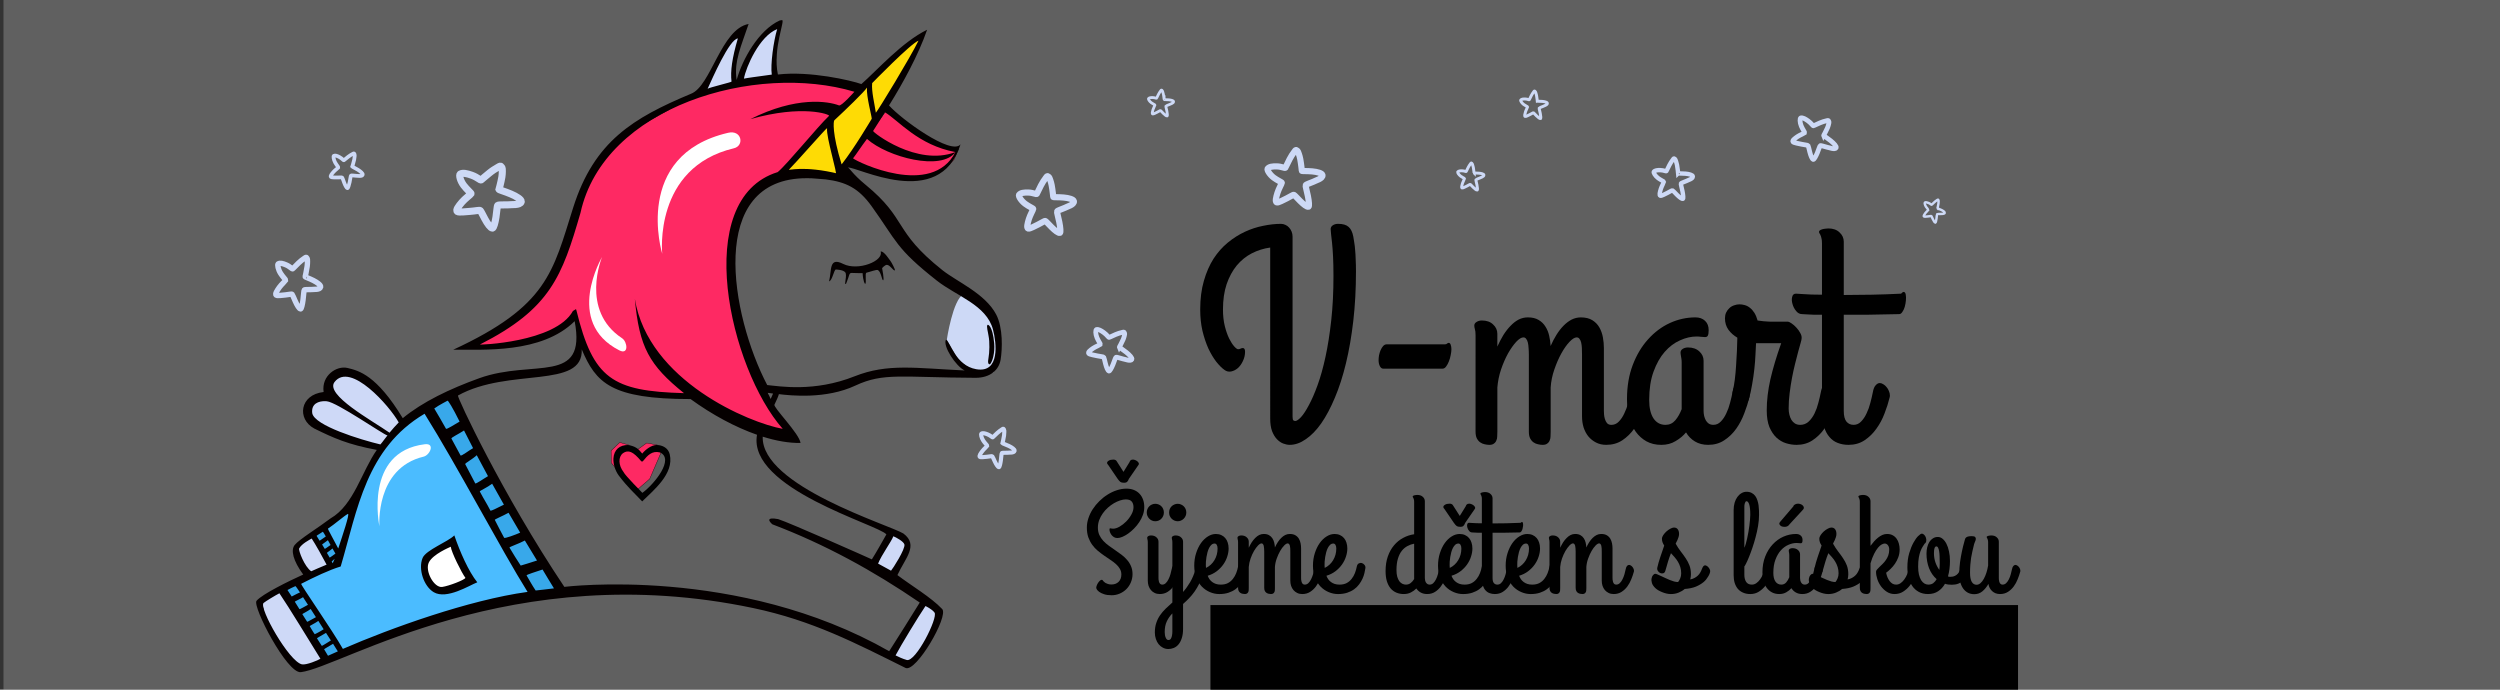 <?xml version="1.0" encoding="UTF-8" standalone="no"?>
<!-- Created with Inkscape (http://www.inkscape.org/) -->

<svg
   xmlns:dc="http://purl.org/dc/elements/1.1/"
   xmlns:cc="http://creativecommons.org/ns#"
   xmlns:rdf="http://www.w3.org/1999/02/22-rdf-syntax-ns#"
   xmlns:svg="http://www.w3.org/2000/svg"
   xmlns="http://www.w3.org/2000/svg"
   xmlns:sodipodi="http://sodipodi.sourceforge.net/DTD/sodipodi-0.dtd"
   xmlns:inkscape="http://www.inkscape.org/namespaces/inkscape"
   version="1.1"
   id="svg2"
   width="290"
   height="80"
   viewBox="0 0 290 80"
   sodipodi:docname="v-mart logo eshop.svg"
   inkscape:version="0.92.2 (5c3e80d, 2017-08-06)"
   inkscape:export-filename="C:\Users\Vojta.000\Desktop\V-MART\_NOVÝ ESHOP\Grafika\Nové logo\Hotovo\logo V-MART eshop.png"
   inkscape:export-xdpi="300"
   inkscape:export-ydpi="300">
  <rect x="0" y="0" width="290" height="80" fill="#333333" stroke="none"/>
  <defs
     id="defs6" />
  <sodipodi:namedview
     pagecolor="#ffffff"
     bordercolor="#666666"
     borderopacity="1"
     objecttolerance="10"
     gridtolerance="10"
     guidetolerance="10"
     inkscape:pageopacity="0"
     inkscape:pageshadow="2"
     inkscape:window-width="1366"
     inkscape:window-height="705"
     id="namedview4"
     showgrid="false"
     inkscape:zoom="2.48"
     inkscape:cx="148.87196"
     inkscape:cy="5.6950858"
     inkscape:window-x="-8"
     inkscape:window-y="-8"
     inkscape:window-maximized="1"
     inkscape:current-layer="svg2"
     inkscape:snap-bbox="true"
     inkscape:bbox-nodes="true"
     inkscape:snap-global="true"
     inkscape:snap-others="true" />
  <rect
     style="opacity:0.22;fill:#ffffff;fill-opacity:1;stroke:none;stroke-width:5.267;stroke-linecap:round;stroke-linejoin:miter;stroke-miterlimit:4;stroke-dasharray:none;stroke-opacity:1"
     id="rect892"
     width="290"
     height="80"
     x="0.403"
     y="3.0398369e-006" />
  <path
     style="fill:#cdd9f6;fill-opacity:1;stroke:#000000;stroke-width:0;stroke-linecap:butt;stroke-linejoin:miter;stroke-miterlimit:4;stroke-dasharray:none;stroke-opacity:1"
     d="m 109.826,39.432 c 0,0 0.693,-4.704 1.95,-5.309 2.709,0.331 2.772,2.337 2.772,2.337 l 1.141,1.233 0.285,3.459 -0.713,2.015 -1.853,0.301 -2.224,-1.715 z"
     id="path835"
     inkscape:connector-curvature="0"
     sodipodi:nodetypes="ccccccccc"
     inkscape:export-xdpi="99"
     inkscape:export-ydpi="99" />
  <path
     style="fill:#fe2963;fill-opacity:1;stroke:#000000;stroke-width:0.037px;stroke-linecap:butt;stroke-linejoin:miter;stroke-opacity:1"
     d="m 73.709,52.324 1.311,-0.936 1.25,0.234 0.423,0.851 -1.331,3.084 -1.673,1.446 -2.782,-3.318 -0.02,-1.404 1.008,-0.957 0.988,0.276 z"
     id="path862"
     inkscape:connector-curvature="0"
     inkscape:export-xdpi="99"
     inkscape:export-ydpi="99" />
  <path
     style="fill:#ced9f7;fill-opacity:1;stroke:#000000;stroke-width:0.037px;stroke-linecap:butt;stroke-linejoin:miter;stroke-opacity:1"
     d="m 32.885,68.284 4.996,8.394 -2.258,0.766 -1.552,-0.234 -3.327,-5.424 -0.383,-2.063 z"
     id="path850"
     inkscape:connector-curvature="0"
     inkscape:export-xdpi="99"
     inkscape:export-ydpi="99" />
  <path
     style="fill:#ced9f7;fill-opacity:1;stroke:#000000;stroke-width:0.037px;stroke-linecap:butt;stroke-linejoin:miter;stroke-opacity:1"
     d="m 36.227,62.065 2.298,3.637 c 0,0 -2.641,0.936 -2.722,0.893 -0.081,-0.043 -1.452,-1.85 -1.452,-2.021 0,-0.17 0.141,-1.383 0.141,-1.383 z"
     id="path840"
     inkscape:connector-curvature="0"
     inkscape:export-xdpi="99"
     inkscape:export-ydpi="99" />
  <path
     style="fill:#ced9f7;fill-opacity:1;stroke:#000000;stroke-width:0.037px;stroke-linecap:butt;stroke-linejoin:miter;stroke-opacity:1"
     d="m 107.339,69.807 -3.851,6.36 1.512,0.787 1.109,-0.064 2.137,-3.233 0.726,-2.871 z"
     id="path838"
     inkscape:connector-curvature="0"
     inkscape:export-xdpi="99"
     inkscape:export-ydpi="99" />
  <path
     style="fill:#ced9f7;fill-opacity:1;stroke:#000000;stroke-width:0.037px;stroke-linecap:butt;stroke-linejoin:miter;stroke-opacity:1"
     d="m 103.529,61.768 -2.036,4.126 2.339,0.83 c 0,0 1.673,-3.254 1.613,-3.382 -0.06,-0.128 -1.915,-1.574 -1.915,-1.574 z"
     id="path836"
     inkscape:connector-curvature="0"
     inkscape:export-xdpi="99"
     inkscape:export-ydpi="99" />
  <path
     style="fill:#ced9f7;fill-opacity:1;stroke:#000000;stroke-width:0.037px;stroke-linecap:butt;stroke-linejoin:miter;stroke-opacity:1"
     d="m 81.586,10.501 2.082,-4.121 1.483,-2.136 0.855,-0.572 -0.77,4.422 0.029,1.594 0.599,-0.241 1.283,-3.369 1.796,-2.286 1.426,-0.782 0.143,0.301 -0.399,1.865 -0.257,4.031 z"
     id="path834"
     inkscape:connector-curvature="0"
     inkscape:export-xdpi="99"
     inkscape:export-ydpi="99" />
  <path
     style="fill:#ced9f7;fill-opacity:1;stroke:#000000;stroke-width:0.037px;stroke-linecap:butt;stroke-linejoin:miter;stroke-opacity:1"
     d="M 44.376,52.101 38.702,50.236 35.965,48.642 c 0,0 -0.114,-1.624 -0.057,-1.745 0.057,-0.12 1.882,-0.752 1.882,-0.752 0,0 0.456,-0.541 0.428,-0.752 -0.029,-0.211 0.741,-1.985 0.741,-1.985 h 1.967 l 3.051,1.865 2.965,3.82 z"
     id="path832"
     inkscape:connector-curvature="0"
     inkscape:export-xdpi="99"
     inkscape:export-ydpi="99" />
  <path
     style="fill:#38a8ea;fill-opacity:1;stroke:#000000;stroke-width:0.037px;stroke-linecap:butt;stroke-linejoin:miter;stroke-opacity:1"
     d="m 34.482,67.472 5.375,8.398 -2.295,0.777 -4.676,-8.362 z"
     id="path830"
     inkscape:connector-curvature="0"
     inkscape:export-xdpi="99"
     inkscape:export-ydpi="99" />
  <path
     style="fill:#38a8ea;fill-opacity:1;stroke:#000000;stroke-width:0.037px;stroke-linecap:butt;stroke-linejoin:miter;stroke-opacity:1"
     d="m 37.675,61.185 1.896,3.279 -0.356,1.158 -0.927,0.211 -1.967,-4.031 z"
     id="path828"
     inkscape:connector-curvature="0"
     inkscape:export-xdpi="99"
     inkscape:export-ydpi="99" />
  <path
     style="fill:#38a8ea;fill-opacity:1;stroke:#000000;stroke-width:0.037px;stroke-linecap:butt;stroke-linejoin:miter;stroke-opacity:1"
     d="M 49.509,47.258 62.169,69.156 65.463,68.829 60.2,60.449 54.152,49.091 52.66,45.518 Z"
     id="path826"
     inkscape:connector-curvature="0"
     inkscape:export-xdpi="99"
     inkscape:export-ydpi="99" />
  <path
     style="fill:#4bbcff;fill-opacity:1;stroke:#000000;stroke-width:0.037px;stroke-linecap:butt;stroke-linejoin:miter;stroke-opacity:1"
     d="m 49.509,47.258 12.66,21.898 -14.371,3.429 -7.941,3.284 -4.405,-6.87 -0.969,-1.528 4.876,-1.925 0.057,-1.414 -1.739,-2.948 3.022,-2.557 3.194,-5.685 3.051,-3.85 z"
     id="path822"
     inkscape:connector-curvature="0"
     inkscape:export-xdpi="99"
     inkscape:export-ydpi="99" />
  <path
     style="fill:#ffffff;fill-opacity:1;stroke:#000000;stroke-width:0.037px;stroke-linecap:butt;stroke-linejoin:miter;stroke-opacity:1"
     d="m 52.559,62.93 1.967,4.392 -1.654,0.752 -2.31,0.361 -0.941,-1.173 -0.371,-2.346 0.998,-0.662 z"
     id="path824"
     inkscape:connector-curvature="0"
     inkscape:export-xdpi="99"
     inkscape:export-ydpi="99" />
  <path
     style="fill:#fe2963;fill-opacity:1;stroke:#000000;stroke-width:0.037px;stroke-linecap:butt;stroke-linejoin:miter;stroke-opacity:1"
     d="m 102.886,12.727 1.825,1.233 2.794,2.045 1.882,0.932 1.768,0.421 -0.485,1.143 -1.055,1.113 -2.167,1.113 -3.878,-0.12 -4.049,-1.143 -1.055,-0.692 z"
     id="path820"
     inkscape:connector-curvature="0"
     inkscape:export-xdpi="99"
     inkscape:export-ydpi="99" />
  <path
     style="fill:#fedb05;fill-opacity:1;stroke:#000000;stroke-width:0.037px;stroke-linecap:butt;stroke-linejoin:miter;stroke-opacity:1"
     d="m 90.305,20.01 0.834,-0.064 5.817,-6.557 7.414,-7.099 1.198,-1.384 1.497,-0.572 -2.181,4.557 -7.491,11.322 -0.132,0.631 -4.153,-0.638 z"
     id="path816"
     inkscape:connector-curvature="0"
     inkscape:export-xdpi="99"
     inkscape:export-ydpi="99" />
  <path
     style="fill:#fe2963;fill-opacity:1;stroke:#000000;stroke-width:0.037px;stroke-linecap:butt;stroke-linejoin:miter;stroke-opacity:1"
     d="m 54.926,40.159 3.479,-2.166 3.365,-2.647 2.737,-3.61 1.54,-3.91 2.509,-7.7 3.878,-4.512 7.299,-4.091 9.884,-2.823 9.22,1.138 1.177,-0.046 -10.188,11.356 -3.079,1.684 -1.654,4.632 -0.171,7.039 2.566,9.084 3.022,5.354 1.654,1.985 -10.322,-4.031 -1.312,-1.143 -2.224,0.12 -4.961,-0.421 -3.479,-1.865 -2.509,-4.392 -0.793,-3.015 -0.69,1.511 -3.251,1.624 -3.935,0.782 z"
     id="path814"
     inkscape:connector-curvature="0"
     inkscape:export-xdpi="99"
     inkscape:export-ydpi="99" />
  <path
     id="path12"
     style="fill:#050000;fill-opacity:1;stroke-width:0.037"
     d="m 6.38,-12.425 c -0.018,0 -0.022,0.045 0.016,0.178 0.13,0.039 0.024,-0.178 -0.016,-0.178 z m 8.105,0.011 c -0.015,4.6e-4 -0.039,0.005 -0.076,0.017 0.029,0.053 0.14,-0.02 0.076,-0.017 z m -3.913,0.002 c -0.027,0 -0.031,0.036 0.047,0.144 0.106,-0.042 -0.002,-0.144 -0.047,-0.144 z m -3.792,4.61e-4 c -0.011,-4.6e-5 -0.03,0.004 -0.059,0.014 0.013,0.059 0.108,-0.013 0.059,-0.014 z m 0.174,0.054 c -0.002,-4.47e-4 -0.004,0 -0.007,4.5e-4 -0.012,0.003 -0.027,0.021 -0.042,0.065 0.087,0.046 0.081,-0.06 0.049,-0.065 z m 1.483,0.118 c -0.009,9.2e-4 -0.022,0.006 -0.036,0.016 0.067,0.105 0.093,-0.008 0.045,-0.016 -0.003,-4.46e-4 -0.006,-4.46e-4 -0.009,0 z m -1.929,0.032 c -0.008,9.21e-4 -0.022,0.013 -0.042,0.043 0.023,0.157 0.08,-0.047 0.042,-0.043 z m 0.109,0.119 c -0.021,-4.51e-4 -0.05,0.026 -0.076,0.106 0.134,0.025 0.123,-0.105 0.076,-0.106 z m 2.366,0.016 c -0.002,-4.51e-4 -0.004,-4.59e-4 -0.006,4.6e-5 -0.007,0.002 -0.016,0.014 -0.024,0.04 0.067,0.102 0.057,-0.031 0.029,-0.04 z m 1.074,0 c -0.011,-5e-5 -0.03,0.004 -0.059,0.014 0.013,0.059 0.108,-0.013 0.059,-0.014 z m -3.345,0.114 c -0.008,0.002 -0.02,0.013 -0.036,0.038 0.035,0.112 0.071,-0.046 0.036,-0.038 z m 0.568,0.111 c -0.011,-5e-5 -0.03,0.004 -0.059,0.014 0.013,0.059 0.108,-0.013 0.059,-0.014 z m -1.026,1.309 c -0.004,-0.001 -0.011,0.005 -0.021,0.023 0.013,0.132 0.039,-0.017 0.021,-0.023 z M 90.445,2.375 C 87.998,3.493 86.112,6.88 85.451,9.28 85.103,7.139 86.015,5.26 86.84,2.779 83.629,3.379 82.489,9.977 80.156,10.877 73.473,13.675 68.934,16.368 66.493,24.07 64.114,31.578 63.551,35.489 52.573,40.569 c 3.415,-0.042 10.231,0.496 14.088,-3.312 1.416,7.482 -4.766,4.346 -11.069,6.616 -3.424,1.233 -6.581,2.748 -8.872,4.636 -3.034,-4.996 -5.075,-5.508 -6.419,-5.827 -1.232,-0.293 -3.035,0.863 -2.762,2.791 -2.776,0.308 -3.121,3.137 -1.085,4.236 2.256,1.111 3.897,1.852 7.256,2.481 -1.747,2.475 -2.663,6.39 -5.351,7.935 -1.396,1.06 -3.661,2.445 -4.177,3.095 -0.468,0.588 -0.198,1.809 0.989,3.428 -1.595,0.719 -4.798,2.289 -5.414,3.049 -0.51,0.629 3.544,8.463 5.14,8.274 4.706,-0.557 24.448,-13.34 52.474,-7.436 6.907,1.455 11.91,4.086 17.68,6.951 1.22,0.533 5.025,-6.003 4.242,-6.837 -1.269,-1.354 -3.696,-2.791 -5.193,-3.937 0.892,-1.952 2.504,-3.463 0.695,-4.823 -1.629,-1.007 -16.512,-5.516 -16.321,-11.234 1.575,0.494 3.07,0.754 4.388,0.728 -0.141,-1.09 -3.219,-4.159 -3.025,-4.445 0.204,-0.437 0.469,-0.988 0.512,-1.216 1.37,0.165 5.464,0.605 8.876,-0.995 3.273,-1.535 5.373,-0.939 13.924,-0.9 1.701,0.008 2.726,-0.903 2.924,-2.11 0.198,-1.207 0.29,-3.699 -0.516,-5.234 -1.279,-2.438 -4.534,-3.791 -6.243,-5.148 -5.759,-4.578 -3.999,-5.87 -8.918,-9.909 -1.54,-1.264 -1.835,-1.945 -2.05,-1.983 0.907,-0.229 10.645,5.126 13.078,-2.704 -1.044,1.364 -6.948,-2.962 -8.297,-4.507 1.608,-2.576 3.401,-5.843 4.419,-8.782 -2.943,1.444 -5.794,4.702 -7.625,6.301 -1.213,-0.43 -5.958,-1.537 -9.685,-1.109 -0.628,-3.032 0.914,-6.41 0.463,-6.307 z m -0.919,6.279 c -1.813,0.252 -2.827,0.379 -3.23,0.468 0.228,-1.33 1.802,-4.942 3.857,-5.746 -0.43,1.411 -0.795,4.132 -0.628,5.278 z m 17.02,-3.935 c -0.959,1.967 -4.668,8.065 -4.947,8.359 -0.146,-1.007 -0.528,-2.509 -0.427,-3.437 0,0 4.518,-4.639 5.374,-4.922 z M 85.592,4.457 c -0.673,2.292 -0.882,3.814 -0.735,5.01 0.011,0.067 -2.556,0.675 -2.773,0.828 0.531,-1.16 2.521,-5.748 3.508,-5.838 z m 13.517,6.187 c 0,0 -1.496,1.697 -1.786,1.584 -1.261,-0.489 -4.955,-1.087 -10.284,1.593 6.081,-1.731 9.29,-0.534 9.13,-0.382 -1.377,1.305 -4.861,5.624 -5.955,6.524 -10.125,3.129 -5.544,22.851 0.581,29.781 -3.86,-0.687 -15.589,-5.548 -17.153,-15.072 0.506,5.593 1.667,7.684 5.7,10.933 -8.321,-0.23 -10.531,-1.664 -12.471,-9.583 -0.01,-0.043 -0.022,-0.071 -0.034,-0.09 -0.004,-0.026 -0.009,-0.053 -0.017,-0.079 -0.121,0.076 -0.241,0.15 -0.361,0.223 0.005,0.02 0.009,0.039 0.014,0.058 -0.005,-0.017 -0.01,-0.035 -0.014,-0.058 -2.016,3.677 -11.092,3.96 -10.776,3.881 8.177,-4.155 9.518,-7.909 11.657,-15.277 C 70.053,12.32 87.673,7.217 99.109,10.644 Z m 1.455,-0.48 c -0.075,1.044 0.573,3.353 0.558,3.614 -0.212,0.341 -1.982,3.355 -3.494,5.29 -1.126,-3.633 -0.948,-5.018 -0.847,-5.112 1.24,-1.151 3.526,-3.345 3.783,-3.793 z m 2.087,2.86 c 1.564,0.934 3.857,3.815 8.178,4.616 -2.727,5.36 -11.404,1.144 -11.878,0.727 0.375,-0.463 0.939,-1.36 1.619,-2.252 2.399,2.13 8.662,3.767 10.259,1.526 -4.469,1.708 -9.634,-2.317 -9.548,-2.452 0.568,-0.895 1.371,-2.164 1.371,-2.164 z m -6.721,1.853 c 0.007,9.2e-4 0.011,0.006 0.012,0.015 -0.126,0.991 1.25,5.324 1.034,5.498 0.235,0.243 -1.049,0.191 -1.205,0.417 2.362,0.298 3.821,1.006 5.342,3.121 2.923,4.065 2.782,4.866 7.567,8.629 2.282,1.795 5.754,2.816 6.509,5.677 0.403,1.527 0.84,5.076 -1.945,4.594 -2.401,-0.416 -3.003,-3.15 -3.508,-3.444 -0.423,0.747 1.173,3.134 2.164,3.59 -5.673,-0.262 -8.933,-0.848 -12.772,0.679 -4.663,1.854 -8.702,1.152 -10.133,1.013 -4.193,-8.016 -7.133,-24.034 4.625,-23.995 0.034,0 0.06,4.51e-4 0.075,0.001 0.364,-0.034 1.907,0.155 2.735,0.167 0.743,0.01 0.776,-0.476 0.87,-0.673 -4.155,-1.02 -5.943,-0.337 -5.772,-0.501 0.605,-0.583 4.285,-4.774 4.395,-4.79 0.003,-4.47e-4 0.006,-4.47e-4 0.008,0 z m 6.292,14.294 c -0.025,-0.002 -0.05,0 -0.073,0.007 0.389,1.092 -2.622,2.301 -4.344,1.434 -1.673,-0.842 -1.31,0.726 -1.632,2.026 0.375,-0.075 0.561,-1.359 0.788,-1.373 0,0 0.847,0.015 1.084,0.322 0.27,0.35 -0.193,1.502 0.091,1.349 l 0.04,-0.106 c 0.371,-0.853 0.288,-1.191 0.631,-1.169 0.402,0.026 1.257,0.024 1.257,0.024 0.008,0.267 0.08,0.983 0.283,1.255 0.215,-0.099 -0.061,-1.255 0.17,-1.309 0.423,-0.098 1.169,-0.394 1.327,-0.299 0.367,0.221 0.454,1.172 0.594,1.181 0.17,0.011 -0.115,-1.414 -0.115,-1.414 0,0 0.334,-0.376 0.553,-0.376 0.369,9.2e-4 0.764,0.735 0.928,0.636 0.083,-0.05 -0.402,-0.953 -0.493,-1.061 -0.161,-0.191 -0.712,-1.099 -1.09,-1.128 z M 67.481,40.526 c 1.65,3.888 3.372,5.766 12.625,5.766 2.491,1.812 5.184,3.26 7.707,4.142 -1.124,6.249 14.145,10.443 15.007,11.557 -0.347,0.611 -1.185,2.115 -1.686,2.896 -0.235,-0.12 -9.643,-4.299 -10.868,-4.671 -1.393,-0.256 -1.11,0.222 -0.671,0.605 6.105,2.318 11.666,5.366 17.096,9.074 -0.972,1.575 -2.482,3.986 -3.546,5.645 C 85.624,65.552 65.463,68.077 65.463,68.077 58.211,57.238 52.964,45.964 53.125,45.88 59.022,42.596 67.691,45.183 67.481,40.526 Z m -21.228,8.474 c -0.386,0.393 -0.719,0.778 -1.069,1.195 -2.065,-1.438 -7.515,-4.401 -6.379,-5.879 1.84,-2.394 6.394,2.779 7.448,4.685 z m 42.807,-3.427 c 0,0 0.246,0.019 0.615,0.081 -0.141,0.304 -0.274,0.645 -0.284,0.627 -0.285,-0.682 -0.216,-0.412 -0.331,-0.708 z m -37.142,0.906 c 0.081,0.002 0.568,0.756 1.396,2.426 -0.582,0.322 -1.512,0.95 -1.583,0.823 -0.462,-0.825 -0.915,-1.611 -1.356,-2.344 0.576,-0.421 1.445,-0.838 1.537,-0.904 0.002,-9.21e-4 0.003,-0.001 0.005,-0.001 z m -14.223,0.057 c 0.073,9.19e-4 0.144,0.005 0.212,0.011 1.18,0.111 6.587,3.879 7.033,3.966 -0.253,0.301 -0.534,0.732 -0.814,1.042 -2.232,-0.528 -7.679,-2.183 -7.908,-3.638 -0.131,-1.117 0.769,-1.391 1.477,-1.382 z m 11.555,1.457 c 3.847,6.147 8.871,15.749 11.947,20.668 -6.766,0.926 -15.872,4.2 -21.424,6.611 -1.205,-2.136 -4.954,-7.502 -4.835,-7.551 1.542,-0.793 3.243,-1.604 4.582,-2.009 1.963,-6.636 2.94,-13.704 9.73,-17.718 z m 4.577,1.941 c 0.307,0.61 0.655,1.293 1.049,2.052 -0.434,0.227 -1.38,0.979 -1.455,0.84 -0.357,-0.666 -0.709,-1.319 -1.056,-1.952 -0.061,-0.112 0.849,-0.53 1.462,-0.939 z m -8.855,0.529 c 0.003,0 0.006,4.59e-4 0.009,9.19e-4 -0.007,0.009 -0.015,0.018 -0.023,0.027 -0.022,-0.022 -0.013,-0.029 0.013,-0.028 z m 10.332,2.341 c 0.394,0.748 0.828,1.56 1.303,2.431 -0.495,0.28 -1.423,0.947 -1.48,0.838 -0.363,-0.687 -0.808,-1.562 -1.164,-2.231 -0.055,-0.103 0.871,-0.587 1.341,-1.037 z m 1.785,3.308 c 0.423,0.767 0.879,1.578 1.364,2.429 -0.531,0.245 -1.513,0.794 -1.57,0.683 -0.512,-0.996 -0.662,-1.143 -1.23,-2.217 -0.032,-0.06 0.899,-0.478 1.437,-0.895 z m 1.902,3.368 c 0.427,0.741 0.875,1.508 1.349,2.307 -0.508,0.228 -1.797,0.713 -1.864,0.592 -0.317,-0.568 -0.794,-1.525 -1.08,-2.074 -0.033,-0.063 0.936,-0.454 1.596,-0.825 z m -18.626,0.134 c 0.212,0.011 -0.613,2.449 -1.129,4.012 -0.52,-1.019 -1.243,-2.271 -1.19,-2.306 0.762,-0.499 1.853,-1.466 2.303,-1.704 l 0.017,-0.003 z m 20.171,2.06 c 0.009,0 0.011,0.002 0.008,0.007 -0.002,-0.001 -0.008,-0.007 -0.008,-0.007 z m -23.084,0.008 c 0.031,0.012 0.165,0.235 0.342,0.548 -0.193,0.118 -0.711,0.518 -0.729,0.488 -0.169,-0.286 -0.262,-0.433 -0.338,-0.554 -0.036,-0.025 0.326,-0.212 0.72,-0.482 0,-6.91e-4 0.002,-6.91e-4 0.004,0 z m 15.25,0.423 c -0.743,0.751 -3.293,1.694 -3.679,2.616 -0.535,1.28 0.132,3.283 1.286,3.972 1.5,0.896 4.165,-0.805 5.057,-1.145 -1.008,-1.252 -2.012,-3.538 -2.663,-5.443 z m 50.923,0.101 c 0.305,0.117 1.195,0.601 1.286,0.946 0.137,0.523 -1.386,2.884 -1.552,3.047 -0.492,-0.257 -1.502,-0.823 -1.502,-0.823 0.389,-0.987 1.609,-2.651 1.769,-3.17 z M 36.156,62.47 c 0.413,0.622 1.3,2.199 1.729,3.029 -0.477,0.183 -1.784,0.768 -1.784,0.768 -0.759,-0.497 -1.514,-2.438 -1.397,-2.652 0.293,-0.535 1.154,-0.975 1.452,-1.146 z m 1.88,0.191 c 0.101,0.182 0.205,0.369 0.31,0.559 -0.168,0.101 -0.652,0.488 -0.681,0.438 -0.109,-0.191 -0.192,-0.308 -0.3,-0.492 -0.014,-0.024 0.424,-0.296 0.67,-0.505 z m 22.847,0.037 c 0.449,0.75 0.919,1.524 1.409,2.322 -0.548,0.192 -1.89,0.587 -1.89,0.587 -0.364,-0.538 -0.968,-1.517 -1.304,-2.09 -0.042,-0.071 1.146,-0.469 1.786,-0.819 z m -8.594,0.721 c 0.058,0.608 1.257,3.025 1.7,3.613 -0.102,0.245 -1.938,0.949 -2.699,1.053 -0.943,0.129 -2.05,-1.885 -1.531,-2.871 0.493,-0.937 2.32,-1.692 2.53,-1.795 z m -13.72,0.201 c 0.13,0.232 0.247,0.438 0.341,0.595 -0.074,0.056 -0.655,0.49 -0.67,0.464 -0.117,-0.211 -0.147,-0.241 -0.312,-0.534 -0.026,-0.046 0.408,-0.299 0.641,-0.526 z m 0.252,1.197 c -0.093,0.243 -0.171,0.429 -0.225,0.528 -0.012,-0.019 -0.038,-0.061 -0.122,-0.214 -0.005,-0.01 0.172,-0.153 0.347,-0.314 z m 23.689,0.1 c 0.012,4.5e-4 0.015,0.003 0.012,0.008 -0.002,-0.001 -0.012,-0.008 -0.012,-0.008 z m 0.427,1.147 c 0.519,0.835 0.76,1.303 1.322,2.186 -0.809,0.09 -1.467,0.187 -2.124,0.247 -0.526,-0.788 -0.534,-0.891 -1.05,-1.743 -0.057,-0.094 1.118,-0.432 1.852,-0.691 z m -28.662,1.922 c 0.02,-0.008 0.208,0.258 0.523,0.736 -0.164,0.05 -0.96,0.473 -0.96,0.473 -0.259,-0.436 -0.299,-0.419 -0.491,-0.753 0.23,-0.12 0.622,-0.337 0.928,-0.455 z m -1.864,0.833 c 1.111,1.629 3.481,5.539 4.758,7.592 -0.213,0.162 -1.667,0.765 -2.153,0.652 -1.505,-0.348 -4.973,-6.495 -4.451,-7.111 0.236,-0.202 1.384,-0.895 1.846,-1.133 z m 2.741,0.453 c 0.179,0.275 0.363,0.557 0.574,0.885 -0.321,0.155 -0.956,0.561 -0.996,0.495 -0.2,-0.329 -0.35,-0.551 -0.528,-0.847 -0.029,-0.048 0.726,-0.364 0.95,-0.533 z m 72.204,1.029 c 0,0 0.744,0.336 1.05,0.758 0.428,0.593 -2.189,5.798 -3.227,5.497 -0.46,-0.133 -0.955,-0.355 -1.294,-0.531 0.625,-1.183 2.653,-4.519 3.471,-5.725 z m -71.318,0.34 c 0.199,0.31 0.403,0.628 0.61,0.951 -0.254,0.119 -0.995,0.574 -1.019,0.534 -0.198,-0.322 -0.365,-0.569 -0.556,-0.882 -0.025,-0.04 0.636,-0.339 0.965,-0.603 z m 0.888,1.385 c 0.211,0.329 0.419,0.653 0.62,0.967 -0.57,0.367 -1.036,0.576 -1.036,0.576 -0.225,-0.3 -0.384,-0.619 -0.583,-0.941 -0.018,-0.028 0.678,-0.361 0.998,-0.603 z m 0.89,1.387 c 0.203,0.315 0.395,0.612 0.568,0.878 -0.18,0.1 -1.028,0.669 -1.06,0.621 -0.198,-0.298 -0.336,-0.513 -0.558,-0.868 -0.017,-0.028 0.669,-0.402 1.05,-0.632 z m 0.821,1.265 c 0.277,0.422 0.464,0.769 0.552,0.88 -0.383,0.169 -0.764,0.339 -1.141,0.509 -0.15,-0.23 -0.286,-0.502 -0.452,-0.749 -0.02,-0.029 0.663,-0.404 1.041,-0.64 z"
     inkscape:connector-curvature="0"
     sodipodi:nodetypes="cccccccccccccccccccccccccccccccccccccccccccccccccsccscsccccscsssccccccccsszacscccccccccccccccccccccsccccccccccccccccccsccccccccccccssssccscccscscccccsccccccccscccccscccccccccccccccsccccccccccccccccccccccccccccccccccccccccccccccccccccccccccccccccccsaccccccccccsccccccccccccccscccccccccccccccccccccccccccccccccccccccccccccccccccccccccc"
     inkscape:export-xdpi="99"
     inkscape:export-ydpi="99" />
  <path
     style="fill:none;stroke:#000000;stroke-width:0.037px;stroke-linecap:butt;stroke-linejoin:miter;stroke-opacity:1"
     d="m 102.886,12.727 c 0.081,0.051 0.135,0.112 0.2,0.18 0.009,0.01 0.016,0.026 0.029,0.03 0.018,0.006 0.039,-0.006 0.057,0 0.089,0.031 -0.009,0.02 0.029,0.06 0.006,0.007 0.02,-0.005 0.029,0 0.024,0.013 0.033,0.047 0.057,0.06 0.017,0.009 0.043,-0.014 0.057,0 0.006,0.007 -0.006,0.023 0,0.03 0.013,0.014 0.04,-0.009 0.057,0 0.119,0.063 -0.03,-0.002 0.029,0.06 0.013,0.014 0.043,-0.014 0.057,0 0.007,0.007 -0.006,0.023 0,0.03 0.007,0.007 0.02,-0.005 0.029,0 0.012,0.006 0.019,0.02 0.029,0.03 0.009,0.01 0.022,0.017 0.029,0.03 0.004,0.009 -0.006,0.023 0,0.03 0.006,0.007 0.024,-0.009 0.029,0 0,0.17 -0.019,0.01 0.029,0.06 0.006,0.007 -0.006,0.023 0,0.03 0.006,0.007 0.02,-0.005 0.029,0 0.012,0.006 0.016,0.024 0.029,0.03 0.008,0.005 0.024,-0.009 0.029,0 0.008,0.018 -0.006,0.041 0,0.06 0.004,0.013 0.019,0.02 0.029,0.03 0.019,0.02 0.042,0.037 0.057,0.06 0.005,0.008 -0.006,0.023 0,0.03 0.013,0.014 0.04,-0.009 0.057,0 0.063,0.033 0.008,0.019 0.029,0.06 0.006,0.013 0.019,0.02 0.029,0.03 0.009,0.01 0.016,0.024 0.029,0.03 0.008,0.005 0.022,-0.007 0.029,0 0.038,0.04 -0.06,0.029 0.029,0.06 0,2.7e-5 0.086,-3.2e-5 0.086,0 0.015,0.016 0.017,0.042 0.029,0.06 -0.003,0.06 0.042,0.014 0.057,0.03 0.007,0.007 -0.006,0.023 0,0.03 0.014,0.015 0.071,-0.015 0.086,0 0.007,0.007 -0.006,0.023 0,0.03 0.007,0.007 0.022,-0.007 0.029,0 0.007,0.007 -0.006,0.023 0,0.03 0.014,0.015 0.071,-0.015 0.086,0 0.007,0.007 -0.006,0.023 0,0.03 0.007,0.007 0.02,-0.005 0.029,0 0.012,0.006 0.017,0.024 0.029,0.03 0.017,0.009 0.04,-0.009 0.057,0 0.119,0.063 -0.03,-0.002 0.029,0.06 0.006,0.007 0.022,-0.007 0.029,0 0.007,0.007 -0.006,0.023 0,0.03 0.007,0.007 0.02,-0.005 0.029,0 0.028,0.015 0.058,0.079 0.086,0.09 0.036,0.015 0.086,9.2e-4 0.114,0.03 0.02,0.021 -0.016,0.065 0,0.09 0.011,0.017 0.041,-0.011 0.057,0 0.018,0.012 0.013,0.044 0.029,0.06 0.006,0.007 0.02,-0.003 0.029,0 0.207,0.073 -0.045,-0.009 0.086,0.06 0.008,0.005 0.022,-0.007 0.029,0 0.006,0.007 -0.007,0.023 0,0.03 0.006,0.007 0.022,-0.007 0.029,0 0.013,0.014 -0.013,0.046 0,0.06 0.013,0.014 0.043,-0.014 0.057,0 0.006,0.007 -0.006,0.023 0,0.03 0.013,0.014 0.043,-0.014 0.057,0 0.013,0.014 -0.013,0.046 0,0.06 0.013,0.014 0.04,-0.009 0.057,0 0.012,0.006 0.017,0.024 0.029,0.03 0.008,0.005 0.022,-0.007 0.029,0 0.006,0.007 -0.006,0.023 0,0.03 0.059,0.062 -0.002,-0.095 0.057,0.03 0.004,0.009 -0.007,0.023 0,0.03 0.006,0.007 0.019,0 0.029,0 0.019,0 0.04,-0.009 0.057,0 0.008,0.005 -0.006,0.023 0,0.03 0.013,0.014 0.04,-0.009 0.057,0 0.095,0.1 -0.027,-0.014 0.057,0.03 0.119,0.063 -0.03,-0.002 0.029,0.06 0.007,0.007 0.02,-0.005 0.029,0 0.012,0.006 0.017,0.024 0.029,0.03 0.008,0.005 0.022,-0.007 0.029,0 0.006,0.007 -0.006,0.023 0,0.03 0.013,0.014 0.04,-0.009 0.057,0 0.024,0.013 0.033,0.047 0.057,0.06 0.008,0.005 0.022,-0.007 0.029,0 0.006,0.007 -0.007,0.023 0,0.03 0.006,0.007 0.02,-0.005 0.029,0 0.012,0.006 0.017,0.024 0.029,0.03 0.017,0.009 0.043,-0.014 0.057,0 0.013,0.014 -0.013,0.046 0,0.06 0.013,0.014 0.04,-0.009 0.057,0 0.012,0.006 0.016,0.024 0.029,0.03 0.008,0.005 0.02,-0.005 0.029,0 0.012,0.006 0.017,0.024 0.029,0.03 0.008,0.005 0.022,-0.007 0.029,0 0.007,0.007 -0.006,0.023 0,0.03 0.007,0.007 0.022,-0.007 0.029,0 0.006,0.007 -0.006,0.023 0,0.03 0.006,0.007 0.022,-0.007 0.029,0 0.006,0.007 -0.007,0.023 0,0.03 0.006,0.007 0.02,-0.005 0.029,0 0.095,0.1 -0.027,-0.014 0.057,0.03 0.012,0.006 0.017,0.022 0.029,0.03 0.018,0.012 0.042,0.014 0.057,0.03 0.006,0.007 -0.007,0.023 0,0.03 0.013,0.014 0.04,-0.009 0.057,0 0.024,0.013 0.033,0.047 0.057,0.06 0.011,0.006 0.08,-0.006 0.086,0 0.007,0.007 -0.006,0.023 0,0.03 0.013,0.014 0.04,-0.009 0.057,0 0.012,0.006 0.017,0.024 0.029,0.03 0.017,0.009 0.043,-0.014 0.057,0 0.006,0.007 -0.007,0.023 0,0.03 0.006,0.007 0.022,-0.007 0.029,0 0.006,0.007 -0.007,0.023 0,0.03 0.013,0.014 0.043,-0.014 0.057,0 0.007,0.007 -0.006,0.023 0,0.03 0.013,0.014 0.04,-0.009 0.057,0 0.012,0.006 0.017,0.024 0.029,0.03 0.008,0.005 0.022,-0.007 0.029,0 0.059,0.062 -0.09,-0.002 0.029,0.06 0.008,0.005 0.02,-0.005 0.029,0 0.012,0.006 0.017,0.024 0.029,0.03 0.008,0.005 0.022,-0.007 0.029,0 0.006,0.007 -0.004,0.021 0,0.03 0.006,0.013 0.022,0.017 0.029,0.03 0.02,0.042 -0.035,0.027 0.029,0.06 0.008,0.005 0.02,-0.005 0.029,0 0.012,0.006 0.017,0.024 0.029,0.03 0.008,0.005 0.02,-0.005 0.029,0 0.012,0.006 0.017,0.024 0.029,0.03 0.008,0.005 0.022,-0.007 0.029,0 0.006,0.007 -0.006,0.023 0,0.03 0.006,0.007 0.02,-0.005 0.029,0 0.012,0.006 0.017,0.024 0.029,0.03 0.017,0.009 0.043,-0.014 0.057,0 0.006,0.007 -0.008,0.026 0,0.03 0.017,0.009 0.04,-0.009 0.057,0 0.008,0.005 -0.006,0.023 0,0.03 0.007,0.007 0.107,-0.007 0.114,0 0.006,0.007 -0.007,0.023 0,0.03 0.014,0.015 0.071,-0.015 0.086,0 0.006,0.007 -0.006,0.023 0,0.03 0.013,0.014 0.04,-0.009 0.057,0 0.012,0.006 0.017,0.024 0.029,0.03 0.008,0.005 0.02,-0.005 0.029,0 0.012,0.006 0.017,0.024 0.029,0.03 0.008,0.005 0.02,-0.005 0.029,0 0.012,0.006 0.016,0.024 0.029,0.03 0.011,0.006 0.08,-0.006 0.086,0 0.006,0.007 -0.006,0.023 0,0.03 0.013,0.014 0.043,-0.014 0.057,0 0.006,0.007 -0.007,0.023 0,0.03 0.006,0.007 0.022,-0.007 0.029,0 0.059,0.062 -0.09,-0.002 0.029,0.06 0.017,0.009 0.043,-0.014 0.057,0 0.007,0.007 -0.006,0.023 0,0.03 0.013,0.014 0.04,-0.009 0.057,0 0.012,0.006 0.017,0.024 0.029,0.03 0.008,0.005 0.022,-0.007 0.029,0 0.007,0.007 -0.006,0.023 0,0.03 0.007,0.007 0.022,-0.007 0.029,0 0.006,0.007 -0.006,0.023 0,0.03 0.076,0 -0.009,-0.01 0.029,0.03 0.014,0.015 0.071,-0.015 0.086,0 0.006,0.007 0,0.02 0,0.03 0.019,0 0.04,-0.009 0.057,0 0.008,0.005 -0.006,0.023 0,0.03 0.006,0.007 0.022,-0.007 0.029,0 0.006,0.007 -0.006,0.023 0,0.03 0.006,0.007 0.02,-0.005 0.029,0 0.012,0.006 0.017,0.024 0.029,0.03 0.023,0.012 0.063,-0.012 0.086,0 0.012,0.006 0.017,0.024 0.029,0.03 0.008,0.005 0.022,-0.007 0.029,0 0.006,0.007 -0.006,0.023 0,0.03 0.006,0.007 0.022,-0.007 0.029,0 0.006,0.007 -0.006,0.023 0,0.03 0.004,0.005 0.074,-0.004 0.086,0 0.02,0.007 0.037,0.023 0.057,0.03 0.018,0.006 0.04,-0.009 0.057,0 0.012,0.006 0.017,0.024 0.029,0.03 0.008,0.005 0.022,-0.007 0.029,0 0.006,0.007 -0.006,0.023 0,0.03 0.006,0.007 0.02,-0.005 0.029,0 0.012,0.006 0.016,0.026 0.029,0.03 0.018,0.006 0.04,-0.009 0.057,0 0.008,0.005 -0.007,0.023 0,0.03 0.006,0.007 0.02,-0.005 0.029,0 0.012,0.006 0.017,0.024 0.029,0.03 0.008,0.005 0.02,-0.005 0.029,0 0.012,0.006 0.016,0.024 0.029,0.03 0.017,0.009 0.04,-0.009 0.057,0 0.012,0.006 0.017,0.024 0.029,0.03 0.008,0.005 0.02,-0.005 0.029,0 0.012,0.006 0.016,0.024 0.029,0.03 0.008,0.005 0.073,0 0.086,0 0.076,0 0.152,0 0.228,0 0.009,0 0.019,0 0.029,0 0.009,0 0.022,-0.007 0.029,0 0.006,0.007 -0.006,0.023 0,0.03 0.014,0.015 0.071,-0.015 0.086,0 0.006,0.007 -0.006,0.023 0,0.03 0.013,0.014 0.04,-0.009 0.057,0 0.119,0.063 -0.03,-0.002 0.029,0.06 0.013,0.014 0.043,-0.014 0.057,0 0.007,0.007 -0.006,0.023 0,0.03 0.014,0.015 0.071,-0.015 0.086,0 0.007,0.007 -0.006,0.023 0,0.03 0.007,0.007 0.019,0 0.029,0 0.009,0 0.019,0 0.029,0 0.057,0 0.114,0 0.171,0 0.009,0 0.019,0 0.029,0 0.009,0 0.02,-0.005 0.029,0 0.012,0.006 0.017,0.024 0.029,0.03 0.017,0.009 0.04,-0.009 0.057,0 0.012,0.006 0.016,0.024 0.029,0.03 0.017,0.009 0.043,-0.014 0.057,0 0.007,0.007 -0.008,0.026 0,0.03 0.017,0.009 0.039,-0.006 0.057,0 0.013,0.005 0.017,0.024 0.029,0.03 0.008,0.005 0.02,-0.005 0.029,0 0.119,0.063 -0.03,-0.002 0.029,0.06 0.007,0.007 0.022,-0.007 0.029,0 0.013,0.014 -0.013,0.046 0,0.06 0.013,0.014 0.043,-0.014 0.057,0 0.006,0.007 -0.006,0.023 0,0.03 0.002,0.001 0.129,0 0.143,0 0.007,0 0.085,-9.2e-4 0.086,0 0.006,0.007 -0.006,0.023 0,0.03 0.006,0.007 0.019,0 0.029,0 0.009,0 0.019,0 0.029,0 0.029,0 0.057,0 0.086,0 0.009,0 0.029,-0.01 0.029,0 0,0.01 -0.038,0 -0.029,0 0.076,0 0.152,0 0.228,0 0.009,0 0.019,0 0.029,0 0.009,0 0.029,-0.01 0.029,0 0,0.01 -0.019,0 -0.029,0"
     id="path818"
     inkscape:connector-curvature="0"
     inkscape:export-xdpi="99"
     inkscape:export-ydpi="99" />
  <path
     style="fill:#ffffff;fill-opacity:1;stroke:#000000;stroke-width:0;stroke-linecap:butt;stroke-linejoin:miter;stroke-miterlimit:4;stroke-dasharray:none;stroke-opacity:1"
     d="m 69.841,29.813 c 0,0 -4.45,7.535 1.996,10.826 1.122,0.573 0.956,-0.986 0.323,-1.404 -4.918,-3.241 -2.319,-9.422 -2.319,-9.422 z"
     id="path886"
     inkscape:connector-curvature="0"
     sodipodi:nodetypes="cssc"
     inkscape:export-xdpi="99"
     inkscape:export-ydpi="99" />
  <path
     style="fill:#ffffff;fill-opacity:1;stroke:#000000;stroke-width:0;stroke-linecap:butt;stroke-linejoin:miter;stroke-miterlimit:4;stroke-dasharray:none;stroke-opacity:1"
     d="m 44.014,61.063 c 0,0 -1.853,-8.66 5.26,-9.531 1.239,-0.152 0.595,1.263 -0.133,1.438 -5.655,1.355 -5.127,8.094 -5.127,8.094 z"
     id="path886-6"
     inkscape:connector-curvature="0"
     sodipodi:nodetypes="cssc"
     inkscape:export-xdpi="99"
     inkscape:export-ydpi="99" />
  <path
     style="fill:#ffffff;fill-opacity:1;stroke:#000000;stroke-width:0;stroke-linecap:butt;stroke-linejoin:miter;stroke-miterlimit:4;stroke-dasharray:none;stroke-opacity:1"
     d="m 76.819,29.442 c 0,0 -3.513,-11.439 7.647,-14.039 1.583,-0.369 1.911,1.501 0.669,1.796 -9.38,2.228 -8.316,12.243 -8.316,12.243 z"
     id="path886-6-0"
     inkscape:connector-curvature="0"
     sodipodi:nodetypes="cssc"
     inkscape:export-xdpi="99"
     inkscape:export-ydpi="99" />
  <g
     id="g4623"
     transform="matrix(0.036,0,0,0.038,3.545,-9.231)"
     inkscape:export-xdpi="99"
     inkscape:export-ydpi="99">
    <path
       sodipodi:nodetypes="ccccccccccccccccccccccccccccccccccccccccccccc"
       inkscape:connector-curvature="0"
       d="m 82.193,-83.799 c -0.506,-0.003 -0.626,1.187 0.439,4.75 3.656,1.031 0.674,-4.745 -0.439,-4.75 z m 227.637,0.285 c -0.418,0.02 -1.098,0.149 -2.131,0.453 0.812,1.422 3.94,-0.539 2.131,-0.453 z m -109.9,0.047 c -0.758,-0.005 -0.879,0.967 1.316,3.844 2.976,-1.118 -0.054,-3.836 -1.316,-3.844 z m -106.504,0.02 c -0.314,-0.002 -0.842,0.099 -1.664,0.367 0.352,1.564 3.025,-0.359 1.664,-0.367 z m 4.895,1.432 c -0.06,-0.01 -0.122,-0.008 -0.188,0.008 -0.348,0.084 -0.771,0.561 -1.184,1.729 2.44,1.212 2.264,-1.589 1.371,-1.736 z m 41.645,3.139 c -0.274,0.026 -0.611,0.152 -1.016,0.42 1.896,2.791 2.612,-0.212 1.27,-0.414 -0.077,-0.012 -0.163,-0.013 -0.254,-0.006 z m -54.191,0.844 c -0.242,0.024 -0.622,0.341 -1.188,1.141 0.652,4.187 2.234,-1.243 1.188,-1.141 z m 3.057,3.162 c -0.601,-0.011 -1.408,0.688 -2.131,2.811 3.777,0.676 3.453,-2.787 2.131,-2.811 z m 66.441,0.418 c -0.052,-0.015 -0.107,-0.017 -0.162,0.002 -0.205,0.064 -0.433,0.367 -0.66,1.053 1.879,2.713 1.598,-0.829 0.822,-1.055 z m 30.154,0.006 c -0.314,-0.002 -0.842,0.099 -1.664,0.367 0.352,1.564 3.025,-0.359 1.664,-0.367 z m -93.957,3.039 c -0.225,0.053 -0.557,0.342 -1.02,1.01 0.983,2.971 1.997,-1.238 1.02,-1.01 z m 15.957,2.961 c -0.314,-0.002 -0.842,0.099 -1.664,0.367 0.352,1.564 3.025,-0.359 1.664,-0.367 z m -28.824,34.846 c -0.119,-0.04 -0.304,0.122 -0.574,0.621 0.362,3.503 1.089,-0.446 0.574,-0.621 z"
       style="fill:#050000;fill-opacity:1"
       id="path12-7" />
    <path
       sodipodi:nodetypes="csccccccccsccccc"
       inkscape:connector-curvature="0"
       id="path27"
       d="m 1895.156,1694.354 c -11.402,-14.809 -17.995,-35.399 -17.064,-51.297 1.626,-27.781 20.394,-41.76 47.142,-41.745 23.735,3.692 33.818,11.804 45.692,26.22 11.871,-13.674 30.28,-25.728 45.692,-26.22 20.488,-0.011 38.526,9.963 43.011,28.539 14.88,59.918 -54.019,110.708 -88.826,143.714 -25.459,-25.933 -44.817,-40.821 -75.646,-79.21 z m 132.623,-70.367 c -25.282,-5.96 -39.756,9.222 -53.979,25.986 -1.274,1.501 -1.833,1.804 -3.322,1.804 -0.984,0 -2.116,-0.271 -2.515,-0.602 -26.705,-30.68 -42.175,-35.73 -58.748,-25.068 -16.409,11.628 -15.15,37.362 1.646,57.925 4.131,9.61 60.502,63.368 60.502,63.368 39.004,-26.789 104.447,-104.062 56.416,-123.413 z"
       style="fill:#000000;stroke-width:0.471" />
  </g>
  <path
     style="fill:#050000;fill-opacity:1;stroke:#050000;stroke-width:0.004;stroke-linecap:butt;stroke-linejoin:miter;stroke-miterlimit:4;stroke-dasharray:none;stroke-opacity:1"
     d="m 114.554,37.684 c 0.065,-0.067 0.591,0.141 0.77,2.136 0.095,1.06 -0.178,2.113 -0.485,2.436 -0.2,0.03 -0.285,-0.18 -0.171,-0.752 0.114,-0.572 0.148,-1.869 0.005,-2.531 -0.057,-0.449 -0.278,-1.127 -0.119,-1.289 z"
     id="path837"
     inkscape:connector-curvature="0"
     sodipodi:nodetypes="sscscs"
     inkscape:export-xdpi="99"
     inkscape:export-ydpi="99" />
  <path
     style="opacity:1;fill:none;fill-opacity:1;stroke:#cdd9f6;stroke-width:0.435;stroke-linecap:butt;stroke-linejoin:miter;stroke-miterlimit:4;stroke-dasharray:none;stroke-opacity:1"
     d="m 40.866,19.315 c 0,0 0.145,-0.453 0.22,-0.794 0.057,-0.261 0.06,-0.514 0.06,-0.535 0,-0.086 -0.044,-0.145 -0.074,-0.179 -0.03,-0.035 -0.097,0.018 -0.189,0.065 -0.133,0.069 -0.322,0.178 -0.492,0.314 -0.208,0.167 -0.455,0.358 -0.492,0.398 -0.049,0.052 -0.197,-0.19 -0.524,-0.363 -0.258,-0.137 -0.49,-0.229 -0.646,-0.147 -0.083,0.044 -0.04,0.431 0.144,0.768 0.156,0.287 0.396,0.557 0.379,0.592 -0.017,0.035 -0.38,0.296 -0.562,0.505 -0.209,0.24 -0.407,0.484 -0.303,0.586 0.077,0.076 0.544,0.058 0.746,0.063 0.251,0.007 0.534,-0.035 0.562,0.008 0.05,0.077 0.105,0.265 0.227,0.589 0.124,0.328 0.276,0.624 0.382,0.641 0.07,0.011 0.179,-0.331 0.256,-0.697 0.075,-0.356 0.117,-0.738 0.159,-0.77 0.037,-0.029 0.3,0.008 0.584,0.03 0.19,-0.012 0.695,0.118 0.771,-0.122 0.039,-0.138 -0.242,-0.38 -0.556,-0.575 -0.325,-0.202 -0.685,-0.355 -0.651,-0.376 z"
     id="path851"
     inkscape:connector-curvature="0"
     sodipodi:nodetypes="cssssscssscssssssssccsc"
     inkscape:export-xdpi="99"
     inkscape:export-ydpi="99" />
  <path
     style="opacity:1;fill:none;fill-opacity:1;stroke:#cdd9f6;stroke-width:0.821;stroke-linecap:butt;stroke-linejoin:miter;stroke-miterlimit:4;stroke-dasharray:none;stroke-opacity:1"
     d="m 57.888,21.963 c 0,0 0.227,-0.819 0.329,-1.43 0.077,-0.467 0.047,-0.911 0.044,-0.948 -0.012,-0.15 -0.11,-0.245 -0.176,-0.3 -0.065,-0.055 -0.193,0.049 -0.372,0.149 -0.259,0.146 -0.625,0.371 -0.948,0.641 -0.396,0.331 -0.867,0.712 -0.936,0.788 -0.091,0.1 -0.426,-0.296 -1.111,-0.538 -0.541,-0.191 -1.023,-0.309 -1.327,-0.136 -0.162,0.092 -0.018,0.761 0.402,1.318 0.357,0.474 0.88,0.902 0.852,0.966 -0.029,0.065 -0.725,0.589 -1.062,0.988 -0.388,0.459 -0.751,0.922 -0.526,1.081 0.167,0.118 1.107,0 1.515,-0.028 0.509,-0.035 1.073,-0.161 1.137,-0.09 0.113,0.126 0.25,0.444 0.544,0.988 0.298,0.551 0.648,1.04 0.864,1.05 0.143,0.007 0.314,-0.612 0.415,-1.268 0.099,-0.638 0.13,-1.313 0.208,-1.377 0.071,-0.059 0.606,-0.041 1.184,-0.056 0.383,-0.056 1.421,0.077 1.54,-0.357 0.058,-0.248 -0.543,-0.62 -1.206,-0.903 -0.686,-0.293 -1.434,-0.493 -1.369,-0.537 z"
     id="path851-5"
     inkscape:connector-curvature="0"
     sodipodi:nodetypes="cssssscssscssssssssccsc"
     inkscape:export-xdpi="99"
     inkscape:export-ydpi="99" />
  <path
     style="opacity:1;fill:none;fill-opacity:1;stroke:#cdd9f6;stroke-width:0.625;stroke-linecap:butt;stroke-linejoin:miter;stroke-miterlimit:4;stroke-dasharray:none;stroke-opacity:1"
     d="m 35.401,32.092 c 0,0 0.158,-0.682 0.229,-1.191 0.054,-0.389 0.032,-0.758 0.03,-0.789 -0.008,-0.125 -0.077,-0.204 -0.122,-0.25 -0.045,-0.046 -0.134,0.041 -0.259,0.124 -0.18,0.121 -0.435,0.309 -0.66,0.533 -0.276,0.275 -0.604,0.593 -0.652,0.656 -0.064,0.083 -0.297,-0.246 -0.774,-0.448 -0.377,-0.159 -0.712,-0.257 -0.924,-0.114 -0.113,0.076 -0.012,0.634 0.28,1.097 0.249,0.395 0.613,0.751 0.593,0.804 -0.02,0.054 -0.505,0.491 -0.74,0.823 -0.27,0.382 -0.523,0.768 -0.366,0.9 0.117,0.098 0.771,0 1.055,-0.023 0.354,-0.029 0.748,-0.134 0.792,-0.075 0.079,0.105 0.174,0.369 0.379,0.823 0.208,0.459 0.451,0.866 0.602,0.875 0.1,0.005 0.218,-0.509 0.289,-1.056 0.069,-0.531 0.09,-1.093 0.145,-1.147 0.049,-0.049 0.422,-0.034 0.825,-0.047 0.267,-0.046 0.99,0.064 1.073,-0.297 0.041,-0.207 -0.378,-0.516 -0.84,-0.752 -0.478,-0.244 -0.999,-0.41 -0.954,-0.447 z"
     id="path851-5-2"
     inkscape:connector-curvature="0"
     sodipodi:nodetypes="cssssscssscssssssssccsc"
     inkscape:export-xdpi="99"
     inkscape:export-ydpi="99" />
  <path
     style="opacity:1;fill:none;fill-opacity:1;stroke:#cdd9f6;stroke-width:0.477;stroke-linecap:butt;stroke-linejoin:miter;stroke-miterlimit:4;stroke-dasharray:none;stroke-opacity:1"
     d="m 116.291,51.402 c 0,0 0.124,-0.508 0.179,-0.886 0.042,-0.289 0.025,-0.564 0.024,-0.587 -0.006,-0.093 -0.06,-0.152 -0.096,-0.186 -0.035,-0.034 -0.105,0.03 -0.202,0.093 -0.141,0.09 -0.34,0.23 -0.516,0.397 -0.216,0.205 -0.472,0.441 -0.509,0.488 -0.05,0.062 -0.232,-0.183 -0.605,-0.333 -0.295,-0.119 -0.557,-0.191 -0.722,-0.084 -0.088,0.057 -0.009,0.472 0.219,0.817 0.194,0.294 0.479,0.559 0.464,0.598 -0.015,0.04 -0.395,0.365 -0.578,0.612 -0.211,0.284 -0.409,0.571 -0.286,0.67 0.091,0.073 0.602,0 0.825,-0.017 0.277,-0.022 0.584,-0.1 0.619,-0.056 0.061,0.078 0.136,0.275 0.296,0.612 0.162,0.342 0.353,0.645 0.47,0.651 0.078,0.004 0.171,-0.379 0.226,-0.786 0.054,-0.395 0.071,-0.813 0.113,-0.854 0.039,-0.036 0.33,-0.026 0.644,-0.035 0.208,-0.035 0.774,0.048 0.838,-0.221 0.032,-0.154 -0.296,-0.384 -0.656,-0.559 -0.373,-0.181 -0.781,-0.305 -0.745,-0.333 z"
     id="path851-5-2-6"
     inkscape:connector-curvature="0"
     sodipodi:nodetypes="cssssscssscssssssssccsc"
     inkscape:export-xdpi="99"
     inkscape:export-ydpi="99" />
  <path
     style="opacity:1;fill:none;fill-opacity:1;stroke:#cdd9f6;stroke-width:0.714;stroke-linecap:butt;stroke-linejoin:miter;stroke-miterlimit:4;stroke-dasharray:none;stroke-opacity:1"
     d="m 122.177,22.842 c 0,0 -0.075,-0.785 -0.182,-1.35 -0.082,-0.432 -0.24,-0.812 -0.254,-0.844 -0.055,-0.128 -0.158,-0.182 -0.225,-0.212 -0.066,-0.029 -0.132,0.099 -0.238,0.24 -0.153,0.203 -0.364,0.508 -0.528,0.839 -0.202,0.406 -0.445,0.878 -0.475,0.964 -0.039,0.115 -0.414,-0.135 -1.01,-0.147 -0.47,-0.009 -0.873,0.028 -1.052,0.269 -0.095,0.128 0.217,0.672 0.705,1.038 0.415,0.311 0.943,0.533 0.941,0.597 -0.002,0.065 -0.374,0.729 -0.511,1.177 -0.157,0.516 -0.293,1.028 -0.074,1.102 0.163,0.055 0.843,-0.324 1.146,-0.468 0.377,-0.179 0.769,-0.455 0.839,-0.411 0.124,0.078 0.324,0.316 0.713,0.707 0.394,0.396 0.809,0.722 0.976,0.668 0.111,-0.036 0.054,-0.628 -0.067,-1.233 -0.118,-0.588 -0.298,-1.189 -0.258,-1.269 0.036,-0.072 0.449,-0.214 0.885,-0.395 0.275,-0.161 1.106,-0.348 1.065,-0.763 -0.031,-0.234 -0.602,-0.385 -1.192,-0.439 -0.611,-0.056 -1.242,-0.013 -1.206,-0.07 z"
     id="path851-5-2-6-0"
     inkscape:connector-curvature="0"
     sodipodi:nodetypes="cssssscssscssssssssccsc"
     inkscape:export-xdpi="99"
     inkscape:export-ydpi="99" />
  <path
     style="opacity:1;fill:none;fill-opacity:1;stroke:#cdd9f6;stroke-width:0.554;stroke-linecap:butt;stroke-linejoin:miter;stroke-miterlimit:4;stroke-dasharray:none;stroke-opacity:1"
     d="m 129.845,40.255 c 0,0 0.277,-0.491 0.439,-0.871 0.124,-0.29 0.173,-0.586 0.177,-0.611 0.015,-0.101 -0.034,-0.181 -0.068,-0.23 -0.034,-0.048 -0.133,-0.005 -0.266,0.026 -0.191,0.045 -0.466,0.122 -0.718,0.235 -0.31,0.139 -0.677,0.298 -0.734,0.334 -0.075,0.048 -0.231,-0.275 -0.64,-0.566 -0.323,-0.23 -0.618,-0.399 -0.843,-0.345 -0.12,0.029 -0.131,0.494 0.055,0.938 0.158,0.379 0.432,0.759 0.404,0.795 -0.029,0.037 -0.565,0.245 -0.848,0.44 -0.325,0.225 -0.634,0.457 -0.512,0.605 0.09,0.109 0.722,0.214 0.992,0.274 0.337,0.075 0.725,0.102 0.755,0.161 0.054,0.104 0.093,0.338 0.199,0.75 0.108,0.418 0.259,0.805 0.398,0.853 0.092,0.032 0.3,-0.339 0.47,-0.748 0.164,-0.397 0.29,-0.832 0.352,-0.86 0.056,-0.024 0.402,0.09 0.78,0.192 0.258,0.037 0.914,0.325 1.06,0.064 0.077,-0.151 -0.257,-0.51 -0.645,-0.823 -0.401,-0.324 -0.857,-0.599 -0.808,-0.615 z"
     id="path851-5-2-6-0-6"
     inkscape:connector-curvature="0"
     sodipodi:nodetypes="cssssscssscssssssssccsc"
     inkscape:export-xdpi="99"
     inkscape:export-ydpi="99" />
  <g
     aria-label="V-mart"
     transform="scale(0.974,1.027)"
     style="font-style:normal;font-weight:normal;font-size:17.821px;line-height:2.25;font-family:sans-serif;letter-spacing:0px;word-spacing:0px;fill:#000000;fill-opacity:1;stroke:none;stroke-width:0.179"
     id="text1482">
    <path
       d="m 158.81,31.126 q 0,-1.272 -0.05,-2.177 -0.05,-0.904 -0.117,-1.507 -0.067,-0.619 -0.117,-0.988 -0.05,-0.385 -0.05,-0.586 0,-0.251 0.251,-0.419 0.268,-0.167 0.636,-0.167 0.854,0 1.256,0.352 0.402,0.335 0.553,1.088 0.067,0.318 0.117,0.686 0.067,0.352 0.1,0.82 0.05,0.469 0.067,1.072 0.034,0.586 0.034,1.373 0,2.963 -0.318,5.575 -0.318,2.595 -0.871,4.772 -0.553,2.177 -1.323,3.901 -0.753,1.708 -1.624,2.897 -0.871,1.172 -1.842,1.791 -0.954,0.636 -1.909,0.636 -0.368,0 -0.787,-0.151 -0.402,-0.151 -0.753,-0.502 -0.335,-0.335 -0.569,-0.904 -0.218,-0.569 -0.218,-1.423 V 27.961 q -1.155,0.151 -2.193,0.653 -1.021,0.502 -1.791,1.373 -0.753,0.871 -1.205,2.11 -0.435,1.239 -0.435,2.863 0,1.038 0.218,1.875 0.218,0.82 0.519,1.406 0.301,0.569 0.603,0.887 0.301,0.318 0.469,0.318 0.151,0 0.285,-0.067 0.134,-0.067 0.268,-0.067 0.268,0 0.268,0.419 0,0.536 -0.251,1.038 -0.234,0.486 -0.603,0.804 -0.368,0.301 -0.804,0.385 -0.435,0.084 -0.804,-0.184 -0.452,-0.301 -0.971,-0.921 -0.502,-0.619 -0.938,-1.49 -0.419,-0.887 -0.703,-1.992 -0.268,-1.105 -0.268,-2.411 0,-1.808 0.435,-3.231 0.435,-1.44 1.155,-2.511 0.737,-1.072 1.708,-1.825 0.971,-0.753 2.043,-1.222 1.072,-0.469 2.177,-0.67 1.105,-0.218 2.11,-0.218 0.268,0 0.519,0.117 0.251,0.1 0.435,0.301 0.184,0.184 0.301,0.452 0.117,0.268 0.117,0.569 v 20.343 q 0,0.335 0.1,0.419 0.117,0.067 0.218,0.067 0.251,0 0.686,-0.435 0.435,-0.452 0.938,-1.356 0.519,-0.904 1.038,-2.26 0.519,-1.356 0.938,-3.181 0.419,-1.825 0.686,-4.119 0.268,-2.294 0.268,-5.073 z"
       style="font-style:normal;font-variant:normal;font-weight:normal;font-stretch:normal;font-size:34.289px;font-family:'Grand Hotel';-inkscape-font-specification:'Grand Hotel';letter-spacing:0px;stroke-width:0.179"
       id="path933" />
    <path
       d="m 172.071,38.894 q 0.184,0 0.268,-0.084 0.1,-0.084 0.184,-0.084 0.184,0 0.251,0.218 0.084,0.218 0.084,0.502 0,0.268 -0.084,0.653 -0.067,0.368 -0.218,0.72 -0.134,0.335 -0.335,0.586 -0.184,0.234 -0.419,0.234 h -7.065 q -0.251,0 -0.402,-0.285 -0.151,-0.285 -0.151,-0.67 0,-0.234 0.05,-0.536 0.067,-0.318 0.184,-0.586 0.134,-0.285 0.301,-0.469 0.184,-0.201 0.435,-0.201 z"
       style="font-style:normal;font-variant:normal;font-weight:normal;font-stretch:normal;font-size:34.289px;font-family:'Grand Hotel';-inkscape-font-specification:'Grand Hotel';letter-spacing:0px;stroke-width:0.179"
       id="path935" />
    <path
       d="m 196.197,44.905 q -0.234,0.854 -0.619,1.791 -0.368,0.938 -0.954,1.725 -0.586,0.787 -1.406,1.306 -0.82,0.519 -1.925,0.519 -0.686,0 -1.222,-0.268 -0.519,-0.251 -0.904,-0.686 -0.368,-0.435 -0.569,-1.021 -0.184,-0.586 -0.184,-1.239 v -6.965 q 0,-0.402 -0.017,-0.753 -0.017,-0.352 -0.084,-0.619 -0.067,-0.268 -0.201,-0.419 -0.117,-0.167 -0.335,-0.167 -0.352,0 -0.854,0.502 -0.502,0.502 -0.971,1.306 -0.469,0.804 -0.837,1.825 -0.368,1.005 -0.435,2.026 v 5.006 q 0,0.251 -0.017,0.519 0,0.251 -0.1,0.452 -0.084,0.218 -0.285,0.352 -0.184,0.151 -0.553,0.151 -0.251,0 -0.553,-0.067 -0.285,-0.05 -0.536,-0.218 -0.234,-0.151 -0.402,-0.452 -0.151,-0.285 -0.151,-0.77 v -8.673 q 0,-0.402 -0.034,-0.753 -0.017,-0.352 -0.084,-0.619 -0.067,-0.268 -0.201,-0.419 -0.117,-0.167 -0.335,-0.167 -0.352,0 -0.854,0.502 -0.486,0.502 -0.971,1.306 -0.469,0.804 -0.837,1.825 -0.352,1.005 -0.435,2.026 v 5.006 q 0,0.251 -0.017,0.519 0,0.251 -0.1,0.452 -0.084,0.218 -0.285,0.352 -0.184,0.151 -0.553,0.151 -0.251,0 -0.553,-0.067 -0.285,-0.05 -0.536,-0.218 -0.234,-0.151 -0.402,-0.452 -0.151,-0.285 -0.151,-0.77 V 37.873 q 0,-0.486 -0.084,-0.703 -0.067,-0.218 -0.067,-0.402 0,-0.251 0.268,-0.402 0.268,-0.167 0.636,-0.167 0.854,0 1.339,0.452 0.502,0.435 0.502,1.055 v 1.44 q 0.335,-0.703 0.72,-1.306 0.402,-0.603 0.854,-1.038 0.452,-0.452 0.954,-0.703 0.519,-0.251 1.105,-0.251 0.77,0 1.272,0.285 0.519,0.285 0.82,0.753 0.318,0.469 0.452,1.055 0.134,0.569 0.167,1.139 0.318,-0.686 0.703,-1.272 0.385,-0.586 0.837,-1.021 0.452,-0.435 0.954,-0.686 0.519,-0.251 1.105,-0.251 0.837,0 1.373,0.318 0.536,0.318 0.837,0.82 0.301,0.502 0.419,1.122 0.117,0.619 0.117,1.205 v 7.099 q 0,0.117 0.017,0.385 0.017,0.251 0.1,0.519 0.084,0.268 0.251,0.469 0.184,0.201 0.519,0.201 0.519,0 0.887,-0.368 0.385,-0.368 0.653,-0.921 0.285,-0.553 0.469,-1.189 0.184,-0.653 0.301,-1.222 0.1,-0.536 0.318,-0.77 0.234,-0.251 0.502,-0.251 0.201,0 0.402,0.134 0.218,0.117 0.385,0.318 0.184,0.201 0.285,0.452 0.117,0.251 0.117,0.502 0,0.033 0,0.084 0,0.05 -0.034,0.151 z"
       style="font-style:normal;font-variant:normal;font-weight:normal;font-stretch:normal;font-size:34.289px;font-family:'Grand Hotel';-inkscape-font-specification:'Grand Hotel';letter-spacing:0px;stroke-width:0.179"
       id="path937" />
    <path
       d="m 204.05,47.986 q 0.519,0 0.887,-0.368 0.385,-0.368 0.653,-0.921 0.285,-0.553 0.452,-1.189 0.184,-0.653 0.301,-1.222 0.117,-0.536 0.335,-0.77 0.234,-0.251 0.502,-0.251 0.201,0 0.402,0.134 0.218,0.117 0.385,0.318 0.184,0.201 0.285,0.452 0.117,0.251 0.117,0.502 0,0.033 0,0.084 0,0.05 -0.034,0.151 -0.218,0.854 -0.603,1.791 -0.368,0.938 -0.954,1.725 -0.586,0.787 -1.423,1.306 -0.82,0.519 -1.925,0.519 -0.904,0 -1.574,-0.385 -0.67,-0.385 -1.055,-1.021 -0.519,0.586 -1.256,0.988 -0.72,0.419 -1.691,0.419 -1.005,0 -1.775,-0.402 -0.753,-0.402 -1.272,-1.088 -0.519,-0.703 -0.787,-1.641 -0.251,-0.954 -0.251,-2.043 0,-2.143 0.686,-3.851 0.686,-1.708 1.825,-2.897 1.139,-1.205 2.595,-1.842 1.473,-0.636 3.047,-0.636 0.703,0 1.139,0.385 0.435,0.385 0.435,1.055 0,0.435 -0.1,0.619 -0.084,0.167 -0.335,0.167 -0.234,0 -0.486,-0.033 -0.251,-0.033 -0.519,-0.033 -0.971,0 -1.976,0.435 -1.005,0.419 -1.825,1.306 -0.804,0.871 -1.323,2.227 -0.519,1.339 -0.519,3.198 0,1.356 0.519,2.093 0.519,0.72 1.423,0.72 0.703,0 1.172,-0.519 0.469,-0.536 0.753,-1.256 v -5.291 q 0,-0.251 -0.034,-0.419 -0.017,-0.167 -0.05,-0.285 -0.017,-0.117 -0.034,-0.201 -0.017,-0.1 -0.017,-0.184 0,-0.268 0.251,-0.419 0.268,-0.167 0.636,-0.167 0.854,0 1.356,0.452 0.502,0.435 0.502,1.055 v 5.659 q 0,0.285 0.067,0.569 0.067,0.268 0.201,0.502 0.134,0.218 0.352,0.368 0.234,0.134 0.536,0.134 z"
       style="font-style:normal;font-variant:normal;font-weight:normal;font-stretch:normal;font-size:34.289px;font-family:'Grand Hotel';-inkscape-font-specification:'Grand Hotel';letter-spacing:0px;stroke-width:0.179"
       id="path939" />
    <path
       d="m 213.945,50.246 q -0.603,0 -1.239,-0.184 -0.619,-0.184 -1.139,-0.636 -0.502,-0.452 -0.837,-1.189 -0.318,-0.753 -0.318,-1.892 0,-1.658 0.435,-3.499 0.452,-1.858 1.289,-4.085 h -2.612 -0.385 q -0.017,0.502 -0.067,1.272 -0.034,0.77 -0.134,1.641 -0.1,0.871 -0.268,1.758 -0.151,0.887 -0.385,1.641 -0.167,0.536 -0.536,0.619 -0.352,0.084 -0.703,-0.117 -0.352,-0.218 -0.569,-0.619 -0.218,-0.402 -0.1,-0.837 0.134,-0.519 0.234,-1.256 0.1,-0.753 0.151,-1.574 0.067,-0.837 0.1,-1.658 0.034,-0.837 0.05,-1.49 -0.636,-0.352 -1.055,-0.887 -0.419,-0.553 -0.419,-1.306 0,-0.352 0.134,-0.636 0.151,-0.301 0.385,-0.502 0.234,-0.218 0.553,-0.318 0.318,-0.117 0.653,-0.117 0.301,0 0.619,0.084 0.335,0.084 0.619,0.301 0.301,0.218 0.536,0.569 0.234,0.352 0.385,0.871 0.419,0.05 0.703,0.084 0.301,0.017 0.502,0.033 0.201,0.017 0.335,0.017 0.134,0 0.268,0 h 1.791 q 0.151,0 0.435,0.184 0.301,0.184 0.586,0.486 0.285,0.285 0.469,0.619 0.201,0.335 0.151,0.636 0,0.1 -0.117,0.486 -0.117,0.385 -0.285,0.971 -0.167,0.586 -0.368,1.356 -0.201,0.753 -0.368,1.591 -0.167,0.837 -0.285,1.741 -0.117,0.887 -0.117,1.741 0,0.352 0.084,0.686 0.084,0.335 0.251,0.603 0.167,0.251 0.419,0.402 0.268,0.151 0.619,0.151 0.586,0 1.005,-0.368 0.419,-0.368 0.703,-0.921 0.285,-0.553 0.452,-1.189 0.184,-0.653 0.301,-1.222 0.1,-0.536 0.335,-0.77 0.234,-0.251 0.486,-0.251 0.201,0 0.419,0.134 0.218,0.117 0.385,0.318 0.184,0.201 0.285,0.452 0.117,0.251 0.117,0.502 0,0.084 -0.017,0.134 -0.017,0.05 -0.017,0.1 -0.234,0.854 -0.619,1.791 -0.368,0.938 -0.954,1.725 -0.586,0.787 -1.406,1.306 -0.82,0.519 -1.925,0.519 z"
       style="font-style:normal;font-variant:normal;font-weight:normal;font-stretch:normal;font-size:34.289px;font-family:'Grand Hotel';-inkscape-font-specification:'Grand Hotel';letter-spacing:0px;stroke-width:0.179"
       id="path941" />
    <path
       d="m 213.894,33.168 q 0.385,0.033 0.854,0.05 0.402,0.033 0.971,0.05 0.569,0 1.272,0.017 v -5.81 q 0,-0.368 -0.067,-0.586 -0.05,-0.218 -0.117,-0.335 -0.05,-0.134 -0.117,-0.201 -0.05,-0.084 -0.05,-0.167 0,-0.1 0.1,-0.167 0.1,-0.067 0.268,-0.117 0.167,-0.05 0.352,-0.067 0.201,-0.033 0.385,-0.033 0.854,0 1.339,0.452 0.502,0.435 0.502,1.055 v 6.011 q 1.574,0 3.315,-0.033 1.758,-0.033 3.516,-0.117 0.234,-0.251 0.368,-0.184 0.151,0.067 0.184,0.318 0.05,0.251 0.017,0.619 -0.034,0.368 -0.134,0.72 -0.1,0.335 -0.285,0.586 -0.167,0.251 -0.385,0.251 -2.059,0.05 -3.65,0.067 -1.574,0 -2.947,0 v 10.866 q 0,0.837 0.318,1.205 0.318,0.368 0.854,0.368 0.519,0 0.887,-0.368 0.385,-0.368 0.653,-0.921 0.285,-0.553 0.452,-1.189 0.184,-0.653 0.301,-1.222 0.1,-0.536 0.335,-0.77 0.234,-0.251 0.486,-0.251 0.201,0 0.419,0.134 0.218,0.117 0.385,0.318 0.184,0.201 0.285,0.452 0.117,0.251 0.117,0.502 0,0.033 0,0.084 0,0.05 -0.034,0.151 -0.218,0.854 -0.603,1.791 -0.368,0.938 -0.971,1.725 -0.586,0.787 -1.406,1.306 -0.82,0.519 -1.925,0.519 -0.686,0 -1.272,-0.218 -0.569,-0.201 -0.988,-0.67 -0.419,-0.452 -0.653,-1.172 -0.234,-0.72 -0.234,-1.741 V 35.546 q -0.569,0 -1.021,0 -0.435,-0.017 -0.737,-0.033 -0.352,-0.017 -0.619,-0.033 -0.402,0 -0.703,-0.352 -0.318,-0.368 -0.435,-0.804 -0.134,-0.435 -0.034,-0.787 0.084,-0.368 0.452,-0.368 z"
       style="font-style:normal;font-variant:normal;font-weight:normal;font-stretch:normal;font-size:34.289px;font-family:'Grand Hotel';-inkscape-font-specification:'Grand Hotel';letter-spacing:0px;stroke-width:0.179"
       id="path943" />
  </g>
  <flowRoot
     xml:space="preserve"
     id="flowRoot1432"
     style="font-style:normal;font-weight:normal;font-size:40px;line-height:1.25;font-family:sans-serif;letter-spacing:0px;word-spacing:0px;fill:#000000;fill-opacity:1;stroke:none"
     transform="matrix(0.036,0,0,0.038,3.545,-9.231)"
     inkscape:export-xdpi="99"
     inkscape:export-ydpi="99"><flowRegion
       id="flowRegion1434"><rect
         id="rect1436"
         width="144.355"
         height="42.728"
         x="1569.809"
         y="2697.289" /></flowRegion><flowPara
       id="flowPara1438" /></flowRoot>  <flowRoot
     xml:space="preserve"
     id="flowRoot1440"
     style="font-style:normal;font-weight:normal;font-size:40px;line-height:1.25;font-family:sans-serif;letter-spacing:0px;word-spacing:0px;fill:#000000;fill-opacity:1;stroke:none"
     transform="matrix(0.036,0,0,0.038,3.545,-9.231)"
     inkscape:export-xdpi="99"
     inkscape:export-ydpi="99"><flowRegion
       id="flowRegion1442"><rect
         id="rect1444"
         width="1500"
         height="129.032"
         x="1175.806"
         y="2761.097" /></flowRegion><flowPara
       id="flowPara1446"
       style="font-style:normal;font-variant:normal;font-weight:normal;font-stretch:normal;font-size:192px;font-family:Littlemorning;-inkscape-font-specification:Littlemorning">Kvalitni detske obleceni</flowPara></flowRoot>  <g
     id="g1476"
     transform="matrix(0.059,0,0,0.063,69.291,-105.66)"
     inkscape:export-xdpi="99"
     inkscape:export-ydpi="99">
    <flowRoot
       xml:space="preserve"
       id="flowRoot874"
       style="font-style:normal;font-weight:normal;font-size:40px;line-height:1.25;font-family:sans-serif;letter-spacing:0px;word-spacing:0px;fill:#000000;fill-opacity:1;stroke:none"
       transform="matrix(1.112,0,0,1.054,-1468.016,1618.771)"><flowRegion
         id="flowRegion876"><rect
           id="rect878"
           width="1427.899"
           height="209.851"
           x="2404.163"
           y="1112.414" /></flowRegion><flowPara
         id="flowPara880"
         style="font-style:normal;font-variant:normal;font-weight:normal;font-stretch:normal;font-size:192px;font-family:'Grand Hotel';-inkscape-font-specification:'Grand Hotel, Normal';font-variant-ligatures:normal;font-variant-caps:normal;font-variant-numeric:normal;font-feature-settings:normal;text-align:start;writing-mode:lr-tb;text-anchor:start">šijeme dětem s láskou</flowPara></flowRoot>    <g
       aria-label="Šijeme dětem s láskou"
       transform="matrix(2.895,0,0,2.744,-6018.562,-542.838)"
       style="font-style:normal;font-weight:normal;font-size:40px;line-height:1.25;font-family:sans-serif;letter-spacing:0px;word-spacing:0px;fill:#000000;fill-opacity:1;stroke:none"
       id="flowRoot882">
      <path
         d="m 2428.131,1208.444 q -3.047,0 -5.062,-0.703 -2.016,-0.656 -3.188,-1.5 -1.172,-0.844 -1.641,-1.594 -0.469,-0.797 -0.469,-1.031 0,-0.844 0.375,-1.781 0.375,-0.984 0.938,-1.781 0.562,-0.844 1.219,-1.406 0.656,-0.562 1.172,-0.562 0.656,0 1.078,0.844 0.094,0.094 0.469,0.469 0.375,0.375 1.031,0.797 0.703,0.375 1.688,0.703 1.031,0.328 2.391,0.328 2.953,0 4.828,-1.781 1.875,-1.828 1.875,-4.922 0,-2.156 -1.031,-3.844 -0.984,-1.688 -2.625,-3.141 -1.641,-1.453 -3.75,-2.812 -2.109,-1.406 -4.312,-2.906 -2.203,-1.5 -4.312,-3.234 -2.109,-1.734 -3.75,-3.984 -1.641,-2.25 -2.672,-5.062 -0.984,-2.859 -0.984,-6.516 0,-3.141 1.078,-6.328 1.078,-3.188 2.953,-6.047 1.922,-2.906 4.5,-5.391 2.578,-2.531 5.578,-4.359 3,-1.875 6.234,-2.906 3.281,-1.078 6.562,-1.078 2.812,0 5.062,0.891 2.25,0.891 3.797,2.531 1.547,1.594 2.391,3.891 0.844,2.25 0.844,5.062 0,2.672 -0.938,5.25 -0.938,2.578 -2.484,4.875 -1.547,2.297 -3.516,4.266 -1.922,1.922 -3.984,3.375 -2.016,1.406 -3.938,2.203 -1.922,0.797 -3.375,0.797 -1.266,0 -2.297,-0.562 -0.984,-0.609 -1.688,-1.453 -0.656,-0.891 -1.031,-1.828 -0.375,-0.984 -0.375,-1.734 0,-0.609 0.141,-0.797 0.188,-0.188 0.469,-0.141 0.328,0 0.797,0.141 0.469,0.094 1.078,0.094 1.969,0 4.359,-1.359 2.391,-1.359 4.5,-3.469 2.109,-2.109 3.516,-4.641 1.453,-2.531 1.453,-4.922 0,-2.438 -1.219,-3.844 -1.172,-1.406 -4.031,-1.406 -1.781,0 -3.891,0.703 -2.062,0.656 -4.172,1.875 -2.109,1.219 -4.078,2.953 -1.969,1.734 -3.469,3.844 -1.5,2.062 -2.438,4.5 -0.891,2.391 -0.891,5.016 0,2.766 0.984,4.969 1.031,2.156 2.672,3.938 1.688,1.781 3.797,3.281 2.109,1.5 4.312,3 2.203,1.453 4.312,3.047 2.109,1.547 3.75,3.469 1.688,1.875 2.672,4.219 1.031,2.297 1.031,5.297 0,2.906 -1.125,5.531 -1.078,2.578 -3,4.5 -1.922,1.922 -4.547,3.047 -2.625,1.125 -5.625,1.125 z m -2.203,-87.375 q -0.328,-0.375 -0.562,-0.703 -0.234,-0.375 -0.234,-0.75 0,-0.797 1.172,-1.5 1.172,-0.703 3.141,-0.703 0.797,0 1.312,0.281 0.562,0.281 0.797,0.656 l 4.734,7.312 4.125,-6.609 q 0.141,-0.609 0.656,-1.125 0.562,-0.516 1.641,-0.516 0.656,0 1.359,0.281 0.703,0.234 1.312,0.656 0.609,0.422 0.984,0.938 0.375,0.516 0.375,0.984 0,0.328 -0.281,0.75 -0.281,0.422 -0.375,0.516 l -6.141,8.812 q -0.469,1.312 -1.172,1.969 -0.703,0.656 -1.922,0.656 -0.984,0 -1.594,-0.141 -0.609,-0.141 -1.125,-0.469 -0.469,-0.328 -0.891,-0.844 -0.422,-0.516 -0.984,-1.266 z"
         style="font-style:normal;font-variant:normal;font-weight:normal;font-stretch:normal;font-size:96px;font-family:'Grand Hotel';-inkscape-font-specification:'Grand Hotel, Normal';font-variant-ligatures:normal;font-variant-caps:normal;font-variant-numeric:normal;font-feature-settings:normal;text-align:start;writing-mode:lr-tb;text-anchor:start"
         id="path896" />
      <path
         d="m 2457.85,1158.803 q -1.172,0 -2.25,-0.469 -1.031,-0.469 -1.828,-1.266 -0.75,-0.797 -1.219,-1.828 -0.469,-1.078 -0.469,-2.297 0,-1.266 0.469,-2.344 0.469,-1.078 1.219,-1.828 0.797,-0.797 1.828,-1.219 1.078,-0.469 2.25,-0.469 1.266,0 2.344,0.469 1.078,0.422 1.828,1.219 0.797,0.75 1.219,1.828 0.469,1.078 0.469,2.344 0,1.219 -0.469,2.297 -0.422,1.031 -1.219,1.828 -0.75,0.797 -1.828,1.266 -1.078,0.469 -2.344,0.469 z m 2.203,38.109 q 0,0.328 0.047,1.078 0.047,0.703 0.281,1.453 0.234,0.75 0.75,1.312 0.516,0.562 1.453,0.562 1.406,0 2.438,-1.031 1.078,-1.031 1.828,-2.578 0.797,-1.547 1.312,-3.328 0.516,-1.828 0.844,-3.422 0.281,-1.453 0.844,-2.109 0.609,-0.656 1.266,-0.703 0.703,-0.094 1.359,0.328 0.703,0.422 1.219,1.125 0.562,0.656 0.797,1.5 0.281,0.844 0.094,1.594 -0.656,2.391 -1.734,5.016 -1.031,2.625 -2.672,4.828 -1.641,2.203 -3.938,3.656 -2.297,1.453 -5.391,1.453 -1.922,0 -3.422,-0.75 -1.5,-0.703 -2.531,-1.922 -1.031,-1.219 -1.594,-2.859 -0.516,-1.641 -0.516,-3.469 v -25.641 q 0,-1.359 -0.234,-1.969 -0.188,-0.609 -0.188,-1.125 0,-0.703 0.75,-1.125 0.75,-0.469 1.781,-0.469 2.391,0 3.75,1.266 1.406,1.219 1.406,2.953 z"
         style="font-style:normal;font-variant:normal;font-weight:normal;font-stretch:normal;font-size:96px;font-family:'Grand Hotel';-inkscape-font-specification:'Grand Hotel, Normal';font-variant-ligatures:normal;font-variant-caps:normal;font-variant-numeric:normal;font-feature-settings:normal;text-align:start;writing-mode:lr-tb;text-anchor:start"
         id="path898" />
      <path
         d="m 2485.225,1190.96 q 0.422,-1.5 0.984,-2.156 0.562,-0.703 1.312,-0.703 0.562,0 1.125,0.375 0.609,0.328 1.078,0.891 0.516,0.562 0.797,1.266 0.328,0.703 0.328,1.406 0,0.094 0,0.375 0,0.281 -0.094,0.562 -1.219,4.172 -2.859,7.406 -1.594,3.188 -3.422,5.719 -1.828,2.531 -3.797,4.5 -1.969,2.016 -3.938,3.703 v 16.594 q 0,3.797 -0.891,6.375 -0.844,2.625 -2.25,4.219 -1.406,1.641 -3.234,2.344 -1.781,0.703 -3.609,0.703 -2.016,0 -3.703,-0.891 -1.688,-0.844 -2.906,-2.344 -1.219,-1.5 -1.875,-3.516 -0.703,-2.016 -0.703,-4.312 0,-3.656 0.984,-6.469 0.938,-2.812 2.578,-5.156 1.641,-2.344 3.797,-4.406 2.156,-2.016 4.547,-4.125 v -40.312 q 0,-1.359 -0.234,-1.969 -0.188,-0.609 -0.188,-1.125 0,-0.703 0.75,-1.125 0.75,-0.469 1.781,-0.469 2.391,0 3.75,1.266 1.406,1.219 1.406,2.953 v 33.703 q 2.625,-2.906 4.828,-6.609 2.203,-3.703 3.656,-8.672 z m -17.953,-38.016 q 0,-1.266 0.422,-2.344 0.469,-1.078 1.266,-1.828 0.797,-0.797 1.875,-1.219 1.078,-0.469 2.297,-0.469 1.172,0 2.203,0.469 1.078,0.422 1.875,1.219 0.797,0.75 1.266,1.828 0.469,1.078 0.469,2.344 0,1.219 -0.469,2.297 -0.469,1.031 -1.266,1.828 -0.797,0.797 -1.875,1.266 -1.031,0.469 -2.203,0.469 -1.219,0 -2.297,-0.469 -1.078,-0.469 -1.875,-1.266 -0.797,-0.797 -1.266,-1.828 -0.422,-1.078 -0.422,-2.297 z m -0.516,85.547 q 1.172,0 1.734,-0.938 0.562,-0.938 0.75,-2.203 0.234,-1.219 0.234,-2.484 0,-1.266 0,-1.969 v -10.266 q -2.344,2.344 -3.75,5.297 -1.453,2.953 -1.453,7.266 0,2.25 0.703,3.75 0.656,1.547 1.781,1.547 z"
         style="font-style:normal;font-variant:normal;font-weight:normal;font-stretch:normal;font-size:96px;font-family:'Grand Hotel';-inkscape-font-specification:'Grand Hotel, Normal';font-variant-ligatures:normal;font-variant-caps:normal;font-variant-numeric:normal;font-feature-settings:normal;text-align:start;writing-mode:lr-tb;text-anchor:start"
         id="path900" />
      <path
         d="m 2507.678,1177.038 q 0,2.672 -0.938,5.484 -0.891,2.812 -2.719,5.344 -1.781,2.484 -4.453,4.5 -2.625,1.969 -6.094,3 0.469,1.219 1.219,2.344 0.797,1.078 1.875,1.875 1.078,0.797 2.484,1.266 1.453,0.469 3.328,0.469 2.812,0 4.828,-1.031 2.016,-1.078 3.375,-2.812 1.406,-1.734 2.25,-3.891 0.844,-2.156 1.266,-4.359 0.328,-1.594 1.312,-2.109 1.031,-0.562 2.062,-0.281 1.078,0.281 1.828,1.219 0.797,0.891 0.656,2.156 -0.188,1.453 -0.656,3.328 -0.422,1.875 -1.312,3.797 -0.891,1.922 -2.297,3.797 -1.359,1.828 -3.375,3.281 -2.016,1.453 -4.734,2.344 -2.719,0.891 -6.234,0.891 -3.281,0 -6.375,-1.312 -3.047,-1.266 -5.438,-3.656 -2.344,-2.438 -3.797,-5.953 -1.406,-3.562 -1.406,-8.062 0,-4.547 1.266,-8.438 1.266,-3.938 3.328,-6.797 2.062,-2.859 4.688,-4.453 2.625,-1.641 5.391,-1.641 2.016,0 3.609,0.703 1.641,0.703 2.766,2.016 1.125,1.266 1.688,3.047 0.609,1.781 0.609,3.938 z m -15.469,11.344 q 0,0.422 0.047,0.844 0.047,0.422 0.047,0.891 1.781,-0.844 3.234,-2.156 1.453,-1.312 2.484,-3 1.031,-1.688 1.594,-3.656 0.562,-2.016 0.562,-4.172 0,-1.594 -0.562,-2.484 -0.516,-0.891 -1.453,-0.891 -1.172,0 -2.109,0.797 -0.891,0.797 -1.594,2.109 -0.656,1.266 -1.125,2.906 -0.422,1.594 -0.703,3.234 -0.281,1.641 -0.375,3.141 -0.094,1.453 -0.047,2.438 z"
         style="font-style:normal;font-variant:normal;font-weight:normal;font-stretch:normal;font-size:96px;font-family:'Grand Hotel';-inkscape-font-specification:'Grand Hotel, Normal';font-variant-ligatures:normal;font-variant-caps:normal;font-variant-numeric:normal;font-feature-settings:normal;text-align:start;writing-mode:lr-tb;text-anchor:start"
         id="path902" />
      <path
         d="m 2571.381,1192.694 q -0.656,2.391 -1.734,5.016 -1.031,2.625 -2.672,4.828 -1.641,2.203 -3.938,3.656 -2.297,1.453 -5.391,1.453 -1.922,0 -3.422,-0.75 -1.453,-0.703 -2.531,-1.922 -1.031,-1.219 -1.594,-2.859 -0.516,-1.641 -0.516,-3.469 v -19.5 q 0,-1.125 -0.047,-2.109 -0.047,-0.984 -0.234,-1.734 -0.188,-0.75 -0.562,-1.172 -0.328,-0.469 -0.938,-0.469 -0.984,0 -2.391,1.406 -1.406,1.406 -2.719,3.656 -1.312,2.25 -2.344,5.109 -1.031,2.812 -1.219,5.672 v 14.016 q 0,0.703 -0.047,1.453 0,0.703 -0.281,1.266 -0.234,0.609 -0.797,0.984 -0.516,0.422 -1.547,0.422 -0.703,0 -1.547,-0.188 -0.797,-0.141 -1.5,-0.609 -0.656,-0.422 -1.125,-1.266 -0.422,-0.797 -0.422,-2.156 v -24.281 q 0,-1.125 -0.094,-2.109 -0.047,-0.984 -0.234,-1.734 -0.188,-0.75 -0.562,-1.172 -0.328,-0.469 -0.938,-0.469 -0.984,0 -2.391,1.406 -1.359,1.406 -2.719,3.656 -1.312,2.25 -2.344,5.109 -0.984,2.812 -1.219,5.672 v 14.016 q 0,0.703 -0.047,1.453 0,0.703 -0.281,1.266 -0.234,0.609 -0.797,0.984 -0.516,0.422 -1.547,0.422 -0.703,0 -1.547,-0.188 -0.797,-0.141 -1.5,-0.609 -0.656,-0.422 -1.125,-1.266 -0.422,-0.797 -0.422,-2.156 v -30.422 q 0,-1.359 -0.234,-1.969 -0.188,-0.609 -0.188,-1.125 0,-0.703 0.75,-1.125 0.75,-0.469 1.781,-0.469 2.391,0 3.75,1.266 1.406,1.219 1.406,2.953 v 4.031 q 0.938,-1.969 2.016,-3.656 1.125,-1.688 2.391,-2.906 1.266,-1.266 2.672,-1.969 1.453,-0.703 3.094,-0.703 2.156,0 3.562,0.797 1.453,0.797 2.297,2.109 0.891,1.312 1.266,2.953 0.375,1.594 0.469,3.188 0.891,-1.922 1.969,-3.562 1.078,-1.641 2.344,-2.859 1.266,-1.219 2.672,-1.922 1.453,-0.703 3.094,-0.703 2.344,0 3.844,0.891 1.5,0.891 2.344,2.297 0.844,1.406 1.172,3.141 0.328,1.734 0.328,3.375 v 19.875 q 0,0.328 0.047,1.078 0.047,0.703 0.281,1.453 0.234,0.75 0.703,1.312 0.516,0.562 1.453,0.562 1.453,0 2.484,-1.031 1.078,-1.031 1.828,-2.578 0.797,-1.547 1.312,-3.328 0.516,-1.828 0.844,-3.422 0.281,-1.5 0.891,-2.156 0.656,-0.703 1.406,-0.703 0.562,0 1.125,0.375 0.609,0.328 1.078,0.891 0.516,0.562 0.797,1.266 0.328,0.703 0.328,1.406 0,0.094 0,0.234 0,0.141 -0.094,0.422 z"
         style="font-style:normal;font-variant:normal;font-weight:normal;font-stretch:normal;font-size:96px;font-family:'Grand Hotel';-inkscape-font-specification:'Grand Hotel, Normal';font-variant-ligatures:normal;font-variant-caps:normal;font-variant-numeric:normal;font-feature-settings:normal;text-align:start;writing-mode:lr-tb;text-anchor:start"
         id="path904" />
      <path
         d="m 2588.303,1177.038 q 0,2.672 -0.938,5.484 -0.891,2.812 -2.719,5.344 -1.781,2.484 -4.453,4.5 -2.625,1.969 -6.094,3 0.469,1.219 1.219,2.344 0.797,1.078 1.875,1.875 1.078,0.797 2.484,1.266 1.453,0.469 3.328,0.469 2.812,0 4.828,-1.031 2.016,-1.078 3.375,-2.812 1.406,-1.734 2.25,-3.891 0.844,-2.156 1.266,-4.359 0.328,-1.594 1.312,-2.109 1.031,-0.562 2.062,-0.281 1.078,0.281 1.828,1.219 0.797,0.891 0.656,2.156 -0.188,1.453 -0.656,3.328 -0.422,1.875 -1.312,3.797 -0.891,1.922 -2.297,3.797 -1.359,1.828 -3.375,3.281 -2.016,1.453 -4.734,2.344 -2.719,0.891 -6.234,0.891 -3.281,0 -6.375,-1.312 -3.047,-1.266 -5.438,-3.656 -2.344,-2.438 -3.797,-5.953 -1.406,-3.562 -1.406,-8.062 0,-4.547 1.266,-8.438 1.266,-3.938 3.328,-6.797 2.062,-2.859 4.688,-4.453 2.625,-1.641 5.391,-1.641 2.016,0 3.609,0.703 1.641,0.703 2.766,2.016 1.125,1.266 1.688,3.047 0.609,1.781 0.609,3.938 z m -15.469,11.344 q 0,0.422 0.047,0.844 0.047,0.422 0.047,0.891 1.781,-0.844 3.234,-2.156 1.453,-1.312 2.484,-3 1.031,-1.688 1.594,-3.656 0.562,-2.016 0.562,-4.172 0,-1.594 -0.562,-2.484 -0.516,-0.891 -1.453,-0.891 -1.172,0 -2.109,0.797 -0.891,0.797 -1.594,2.109 -0.656,1.266 -1.125,2.906 -0.422,1.594 -0.703,3.234 -0.281,1.641 -0.375,3.141 -0.094,1.453 -0.047,2.438 z"
         style="font-style:normal;font-variant:normal;font-weight:normal;font-stretch:normal;font-size:96px;font-family:'Grand Hotel';-inkscape-font-specification:'Grand Hotel, Normal';font-variant-ligatures:normal;font-variant-caps:normal;font-variant-numeric:normal;font-feature-settings:normal;text-align:start;writing-mode:lr-tb;text-anchor:start"
         id="path906" />
      <path
         d="m 2626.646,1207.647 q -2.812,0 -5.109,-0.984 -2.297,-0.984 -3.938,-2.906 -1.594,-1.969 -2.484,-4.828 -0.844,-2.906 -0.844,-6.703 0,-5.531 1.547,-9.844 1.547,-4.359 4.219,-7.453 2.672,-3.141 6.188,-4.969 3.516,-1.875 7.453,-2.438 v -21.703 q 0,-1.031 -0.188,-1.641 -0.141,-0.609 -0.328,-0.938 -0.141,-0.375 -0.328,-0.562 -0.141,-0.234 -0.141,-0.469 0,-0.281 0.281,-0.469 0.281,-0.188 0.75,-0.328 0.469,-0.141 0.984,-0.188 0.562,-0.094 1.078,-0.094 2.391,0 3.75,1.266 1.406,1.219 1.406,2.953 v 51.562 q 0,0.797 0.188,1.594 0.188,0.75 0.562,1.406 0.422,0.609 1.031,1.031 0.656,0.375 1.5,0.375 1.453,0 2.484,-1.031 1.078,-1.031 1.828,-2.578 0.797,-1.547 1.266,-3.328 0.516,-1.828 0.844,-3.422 0.281,-1.5 0.938,-2.156 0.656,-0.703 1.359,-0.703 0.562,0 1.172,0.375 0.609,0.328 1.078,0.891 0.516,0.562 0.797,1.266 0.328,0.703 0.328,1.406 0,0.094 0,0.234 0,0.141 -0.094,0.422 -0.609,2.391 -1.688,5.016 -1.031,2.625 -2.719,4.828 -1.641,2.203 -3.938,3.656 -2.297,1.453 -5.391,1.453 -2.484,0 -4.359,-1.031 -1.875,-1.031 -2.953,-2.719 -1.594,1.641 -3.703,2.672 -2.062,1.078 -4.828,1.078 z m 1.453,-6.328 q 1.875,0 3.234,-1.078 1.406,-1.078 2.344,-2.672 v -23.719 q -2.344,0.422 -4.547,1.594 -2.156,1.125 -3.844,3.188 -1.641,2.062 -2.625,5.25 -0.984,3.141 -0.984,7.641 0,2.625 0.516,4.5 0.562,1.828 1.406,3 0.891,1.172 2.062,1.734 1.172,0.562 2.438,0.562 z"
         style="font-style:normal;font-variant:normal;font-weight:normal;font-stretch:normal;font-size:96px;font-family:'Grand Hotel';-inkscape-font-specification:'Grand Hotel, Normal';font-variant-ligatures:normal;font-variant-caps:normal;font-variant-numeric:normal;font-feature-settings:normal;text-align:start;writing-mode:lr-tb;text-anchor:start"
         id="path908" />
      <path
         d="m 2673.24,1177.038 q 0,2.672 -0.938,5.484 -0.891,2.812 -2.719,5.344 -1.781,2.484 -4.453,4.5 -2.625,1.969 -6.094,3 0.469,1.219 1.219,2.344 0.797,1.078 1.875,1.875 1.078,0.797 2.484,1.266 1.453,0.469 3.328,0.469 2.812,0 4.828,-1.031 2.016,-1.078 3.375,-2.812 1.406,-1.734 2.25,-3.891 0.844,-2.156 1.266,-4.359 0.328,-1.594 1.312,-2.109 1.031,-0.562 2.062,-0.281 1.078,0.281 1.828,1.219 0.797,0.891 0.656,2.156 -0.188,1.453 -0.656,3.328 -0.422,1.875 -1.312,3.797 -0.891,1.922 -2.297,3.797 -1.359,1.828 -3.375,3.281 -2.016,1.453 -4.734,2.344 -2.719,0.891 -6.234,0.891 -3.281,0 -6.375,-1.312 -3.047,-1.266 -5.438,-3.656 -2.344,-2.438 -3.797,-5.953 -1.406,-3.562 -1.406,-8.062 0,-4.547 1.266,-8.438 1.266,-3.938 3.328,-6.797 2.062,-2.859 4.688,-4.453 2.625,-1.641 5.391,-1.641 2.016,0 3.609,0.703 1.641,0.703 2.766,2.016 1.125,1.266 1.688,3.047 0.609,1.781 0.609,3.938 z m -15.469,11.344 q 0,0.422 0.047,0.844 0.047,0.422 0.047,0.891 1.781,-0.844 3.234,-2.156 1.453,-1.312 2.484,-3 1.031,-1.688 1.594,-3.656 0.562,-2.016 0.562,-4.172 0,-1.594 -0.562,-2.484 -0.516,-0.891 -1.453,-0.891 -1.172,0 -2.109,0.797 -0.891,0.797 -1.594,2.109 -0.656,1.266 -1.125,2.906 -0.422,1.594 -0.703,3.234 -0.281,1.641 -0.375,3.141 -0.094,1.453 -0.047,2.438 z m -3.469,-37.734 q -0.328,-0.375 -0.562,-0.703 -0.234,-0.375 -0.234,-0.75 0,-0.797 1.172,-1.5 1.172,-0.703 3.141,-0.703 0.797,0 1.312,0.281 0.562,0.281 0.797,0.656 l 4.734,7.312 4.125,-6.609 q 0.141,-0.609 0.656,-1.125 0.562,-0.516 1.641,-0.516 0.656,0 1.359,0.281 0.703,0.234 1.312,0.656 0.609,0.422 0.984,0.938 0.375,0.516 0.375,0.984 0,0.328 -0.281,0.75 -0.281,0.422 -0.375,0.516 l -6.141,8.812 q -0.469,1.312 -1.172,1.969 -0.703,0.656 -1.922,0.656 -0.984,0 -1.594,-0.141 -0.609,-0.141 -1.125,-0.469 -0.469,-0.328 -0.891,-0.844 -0.422,-0.516 -0.984,-1.266 z"
         style="font-style:normal;font-variant:normal;font-weight:normal;font-stretch:normal;font-size:96px;font-family:'Grand Hotel';-inkscape-font-specification:'Grand Hotel, Normal';font-variant-ligatures:normal;font-variant-caps:normal;font-variant-numeric:normal;font-feature-settings:normal;text-align:start;writing-mode:lr-tb;text-anchor:start"
         id="path910" />
      <path
         d="m 2670.99,1159.835 q 1.078,0.094 2.391,0.141 1.125,0.094 2.719,0.141 1.594,0 3.562,0.047 v -16.266 q 0,-1.031 -0.188,-1.641 -0.141,-0.609 -0.328,-0.938 -0.141,-0.375 -0.328,-0.562 -0.141,-0.234 -0.141,-0.469 0,-0.281 0.281,-0.469 0.281,-0.188 0.75,-0.328 0.469,-0.141 0.984,-0.188 0.562,-0.094 1.078,-0.094 2.391,0 3.75,1.266 1.406,1.219 1.406,2.953 v 16.828 q 4.406,0 9.281,-0.094 4.922,-0.094 9.844,-0.328 0.656,-0.703 1.031,-0.516 0.422,0.188 0.516,0.891 0.141,0.703 0.047,1.734 -0.094,1.031 -0.375,2.016 -0.281,0.938 -0.797,1.641 -0.469,0.703 -1.078,0.703 -5.766,0.141 -10.219,0.188 -4.406,0 -8.25,0 v 30.422 q 0,2.344 0.891,3.375 0.891,1.031 2.391,1.031 1.453,0 2.484,-1.031 1.078,-1.031 1.828,-2.578 0.797,-1.547 1.266,-3.328 0.516,-1.828 0.844,-3.422 0.281,-1.5 0.938,-2.156 0.656,-0.703 1.359,-0.703 0.562,0 1.172,0.375 0.609,0.328 1.078,0.891 0.516,0.562 0.797,1.266 0.328,0.703 0.328,1.406 0,0.094 0,0.234 0,0.141 -0.094,0.422 -0.609,2.391 -1.688,5.016 -1.031,2.625 -2.719,4.828 -1.641,2.203 -3.938,3.656 -2.297,1.453 -5.391,1.453 -1.922,0 -3.562,-0.609 -1.594,-0.562 -2.766,-1.875 -1.172,-1.266 -1.828,-3.281 -0.656,-2.016 -0.656,-4.875 v -30.516 q -1.594,0 -2.859,0 -1.219,-0.047 -2.062,-0.094 -0.984,-0.047 -1.734,-0.094 -1.125,0 -1.969,-0.984 -0.891,-1.031 -1.219,-2.25 -0.375,-1.219 -0.094,-2.203 0.234,-1.031 1.266,-1.031 z"
         style="font-style:normal;font-variant:normal;font-weight:normal;font-stretch:normal;font-size:96px;font-family:'Grand Hotel';-inkscape-font-specification:'Grand Hotel, Normal';font-variant-ligatures:normal;font-variant-caps:normal;font-variant-numeric:normal;font-feature-settings:normal;text-align:start;writing-mode:lr-tb;text-anchor:start"
         id="path912" />
      <path
         d="m 2719.178,1177.038 q 0,2.672 -0.938,5.484 -0.891,2.812 -2.719,5.344 -1.781,2.484 -4.453,4.5 -2.625,1.969 -6.094,3 0.469,1.219 1.219,2.344 0.797,1.078 1.875,1.875 1.078,0.797 2.484,1.266 1.453,0.469 3.328,0.469 2.812,0 4.828,-1.031 2.016,-1.078 3.375,-2.812 1.406,-1.734 2.25,-3.891 0.844,-2.156 1.266,-4.359 0.328,-1.594 1.312,-2.109 1.031,-0.562 2.062,-0.281 1.078,0.281 1.828,1.219 0.797,0.891 0.656,2.156 -0.188,1.453 -0.656,3.328 -0.422,1.875 -1.312,3.797 -0.891,1.922 -2.297,3.797 -1.359,1.828 -3.375,3.281 -2.016,1.453 -4.734,2.344 -2.719,0.891 -6.234,0.891 -3.281,0 -6.375,-1.312 -3.047,-1.266 -5.438,-3.656 -2.344,-2.438 -3.797,-5.953 -1.406,-3.562 -1.406,-8.062 0,-4.547 1.266,-8.438 1.266,-3.938 3.328,-6.797 2.062,-2.859 4.688,-4.453 2.625,-1.641 5.391,-1.641 2.016,0 3.609,0.703 1.641,0.703 2.766,2.016 1.125,1.266 1.688,3.047 0.609,1.781 0.609,3.938 z m -15.469,11.344 q 0,0.422 0.047,0.844 0.047,0.422 0.047,0.891 1.781,-0.844 3.234,-2.156 1.453,-1.312 2.484,-3 1.031,-1.688 1.594,-3.656 0.562,-2.016 0.562,-4.172 0,-1.594 -0.562,-2.484 -0.516,-0.891 -1.453,-0.891 -1.172,0 -2.109,0.797 -0.891,0.797 -1.594,2.109 -0.656,1.266 -1.125,2.906 -0.422,1.594 -0.703,3.234 -0.281,1.641 -0.375,3.141 -0.094,1.453 -0.047,2.438 z"
         style="font-style:normal;font-variant:normal;font-weight:normal;font-stretch:normal;font-size:96px;font-family:'Grand Hotel';-inkscape-font-specification:'Grand Hotel, Normal';font-variant-ligatures:normal;font-variant-caps:normal;font-variant-numeric:normal;font-feature-settings:normal;text-align:start;writing-mode:lr-tb;text-anchor:start"
         id="path914" />
      <path
         d="m 2782.881,1192.694 q -0.656,2.391 -1.734,5.016 -1.031,2.625 -2.672,4.828 -1.641,2.203 -3.938,3.656 -2.297,1.453 -5.391,1.453 -1.922,0 -3.422,-0.75 -1.453,-0.703 -2.531,-1.922 -1.031,-1.219 -1.594,-2.859 -0.516,-1.641 -0.516,-3.469 v -19.5 q 0,-1.125 -0.047,-2.109 -0.047,-0.984 -0.234,-1.734 -0.188,-0.75 -0.562,-1.172 -0.328,-0.469 -0.938,-0.469 -0.984,0 -2.391,1.406 -1.406,1.406 -2.719,3.656 -1.312,2.25 -2.344,5.109 -1.031,2.812 -1.219,5.672 v 14.016 q 0,0.703 -0.047,1.453 0,0.703 -0.281,1.266 -0.234,0.609 -0.797,0.984 -0.516,0.422 -1.547,0.422 -0.703,0 -1.547,-0.188 -0.797,-0.141 -1.5,-0.609 -0.656,-0.422 -1.125,-1.266 -0.422,-0.797 -0.422,-2.156 v -24.281 q 0,-1.125 -0.094,-2.109 -0.047,-0.984 -0.234,-1.734 -0.188,-0.75 -0.562,-1.172 -0.328,-0.469 -0.938,-0.469 -0.984,0 -2.391,1.406 -1.359,1.406 -2.719,3.656 -1.312,2.25 -2.344,5.109 -0.984,2.812 -1.219,5.672 v 14.016 q 0,0.703 -0.047,1.453 0,0.703 -0.281,1.266 -0.234,0.609 -0.797,0.984 -0.516,0.422 -1.547,0.422 -0.703,0 -1.547,-0.188 -0.797,-0.141 -1.5,-0.609 -0.656,-0.422 -1.125,-1.266 -0.422,-0.797 -0.422,-2.156 v -30.422 q 0,-1.359 -0.234,-1.969 -0.188,-0.609 -0.188,-1.125 0,-0.703 0.75,-1.125 0.75,-0.469 1.781,-0.469 2.391,0 3.75,1.266 1.406,1.219 1.406,2.953 v 4.031 q 0.938,-1.969 2.016,-3.656 1.125,-1.688 2.391,-2.906 1.266,-1.266 2.672,-1.969 1.453,-0.703 3.094,-0.703 2.156,0 3.562,0.797 1.453,0.797 2.297,2.109 0.891,1.312 1.266,2.953 0.375,1.594 0.469,3.188 0.891,-1.922 1.969,-3.562 1.078,-1.641 2.344,-2.859 1.266,-1.219 2.672,-1.922 1.453,-0.703 3.094,-0.703 2.344,0 3.844,0.891 1.5,0.891 2.344,2.297 0.844,1.406 1.172,3.141 0.328,1.734 0.328,3.375 v 19.875 q 0,0.328 0.047,1.078 0.047,0.703 0.281,1.453 0.234,0.75 0.703,1.312 0.516,0.562 1.453,0.562 1.453,0 2.484,-1.031 1.078,-1.031 1.828,-2.578 0.797,-1.547 1.312,-3.328 0.516,-1.828 0.844,-3.422 0.281,-1.5 0.891,-2.156 0.656,-0.703 1.406,-0.703 0.562,0 1.125,0.375 0.609,0.328 1.078,0.891 0.516,0.562 0.797,1.266 0.328,0.703 0.328,1.406 0,0.094 0,0.234 0,0.141 -0.094,0.422 z"
         style="font-style:normal;font-variant:normal;font-weight:normal;font-stretch:normal;font-size:96px;font-family:'Grand Hotel';-inkscape-font-specification:'Grand Hotel, Normal';font-variant-ligatures:normal;font-variant-caps:normal;font-variant-numeric:normal;font-feature-settings:normal;text-align:start;writing-mode:lr-tb;text-anchor:start"
         id="path916" />
      <path
         d="m 2804.35,1191.803 q -0.375,1.5 -1.406,1.875 -1.031,0.328 -2.062,-0.094 -0.984,-0.422 -1.688,-1.453 -0.656,-1.031 -0.375,-2.25 0.703,-3.188 2.016,-7.031 1.359,-3.891 2.672,-7.734 -0.703,-1.078 -1.125,-2.156 -0.422,-1.125 -0.422,-2.344 0,-1.219 0.891,-2.531 0.938,-1.359 2.203,-2.484 1.312,-1.125 2.672,-1.828 1.406,-0.75 2.391,-0.75 1.734,0 2.578,1.172 0.891,1.172 0.891,3.141 0,1.078 -0.375,2.156 -0.328,1.031 -0.75,1.969 -0.422,0.891 -0.797,1.547 -0.328,0.656 -0.375,0.844 1.688,3 3.516,5.297 1.828,2.297 3.328,4.547 1.547,2.25 2.531,4.781 0.984,2.531 0.984,5.953 0,0.844 -0.141,1.734 -0.094,0.891 -0.328,1.688 1.688,-0.328 2.953,-1.031 1.312,-0.703 2.25,-1.594 0.984,-0.938 1.594,-2.016 0.656,-1.078 1.078,-2.25 0.516,-1.359 1.031,-1.969 0.516,-0.609 1.172,-0.609 0.609,0 1.219,0.422 0.656,0.375 1.125,0.984 0.516,0.609 0.797,1.266 0.328,0.656 0.328,1.172 0,0.703 -0.375,1.688 -0.375,0.984 -1.031,2.016 -0.609,1.031 -1.406,2.016 -0.797,0.938 -1.641,1.641 -2.25,1.828 -5.297,3.094 -3.047,1.219 -7.547,1.547 -1.734,1.5 -4.125,2.438 -2.344,0.984 -5.297,0.984 -1.5,0 -3.094,-0.375 -1.547,-0.375 -3,-0.984 -1.406,-0.562 -2.578,-1.266 -1.172,-0.703 -1.875,-1.406 -1.781,-1.688 -2.297,-3.375 -0.516,-1.734 -0.234,-3.094 0.234,-1.359 0.984,-2.203 0.75,-0.891 1.547,-0.891 0.469,0 1.453,0.422 1.031,0.375 2.344,1.031 1.312,0.609 2.859,1.312 1.547,0.703 3.094,1.359 1.547,0.609 3,1.031 1.5,0.375 2.719,0.375 0.797,-0.938 1.453,-2.484 0.656,-1.547 0.656,-3.375 0,-2.25 -0.609,-4.172 -0.609,-1.922 -1.594,-3.562 -0.984,-1.641 -2.25,-3.047 -1.219,-1.453 -2.484,-2.719 -1.125,2.766 -1.969,5.484 -0.844,2.672 -1.781,6.094 z"
         style="font-style:normal;font-variant:normal;font-weight:normal;font-stretch:normal;font-size:96px;font-family:'Grand Hotel';-inkscape-font-specification:'Grand Hotel, Normal';font-variant-ligatures:normal;font-variant-caps:normal;font-variant-numeric:normal;font-feature-settings:normal;text-align:start;writing-mode:lr-tb;text-anchor:start"
         id="path918" />
      <path
         d="m 2857.928,1176.569 q 0.516,-0.984 0.984,-2.625 0.516,-1.688 0.938,-3.703 0.469,-2.016 0.844,-4.219 0.375,-2.203 0.656,-4.312 0.281,-2.109 0.422,-3.938 0.188,-1.875 0.188,-3.188 0,-4.781 -0.703,-6.984 -0.703,-2.25 -1.875,-2.25 -0.375,0 -0.656,0.375 -0.281,0.375 -0.469,0.984 -0.188,0.562 -0.281,1.266 -0.047,0.656 -0.047,1.219 z m 13.641,14.484 q 0.281,-1.406 0.844,-2.016 0.609,-0.656 1.266,-0.703 0.703,-0.094 1.406,0.328 0.703,0.375 1.219,1.031 0.516,0.656 0.75,1.5 0.281,0.797 0.094,1.594 -0.656,1.922 -1.875,4.5 -1.219,2.578 -3.094,4.875 -1.875,2.297 -4.406,3.891 -2.531,1.594 -5.812,1.594 -2.766,0 -4.875,-0.938 -2.109,-0.891 -3.562,-2.531 -1.406,-1.688 -2.156,-3.984 -0.703,-2.344 -0.703,-5.203 v -43.688 q 0,-2.672 0.656,-4.922 0.703,-2.297 1.875,-3.891 1.219,-1.641 2.812,-2.531 1.594,-0.938 3.375,-0.938 2.109,0 3.562,0.797 1.453,0.75 2.391,2.016 0.938,1.266 1.453,2.906 0.562,1.641 0.797,3.375 0.234,1.688 0.281,3.375 0.047,1.641 0.047,3 0,3.516 -0.656,7.406 -0.656,3.844 -1.688,7.594 -0.984,3.75 -2.203,7.219 -1.172,3.422 -2.297,6.094 -1.078,2.672 -1.969,4.359 -0.844,1.688 -1.172,1.969 v 5.578 q 0,2.906 1.219,4.781 1.219,1.828 3.891,1.828 1.641,0 3.047,-0.984 1.453,-1.031 2.531,-2.531 1.125,-1.547 1.875,-3.328 0.75,-1.828 1.078,-3.422 z"
         style="font-style:normal;font-variant:normal;font-weight:normal;font-stretch:normal;font-size:96px;font-family:'Grand Hotel';-inkscape-font-specification:'Grand Hotel, Normal';font-variant-ligatures:normal;font-variant-caps:normal;font-variant-numeric:normal;font-feature-settings:normal;text-align:start;writing-mode:lr-tb;text-anchor:start"
         id="path920" />
      <path
         d="m 2898.99,1201.319 q 1.453,0 2.484,-1.031 1.078,-1.031 1.828,-2.578 0.797,-1.547 1.266,-3.328 0.516,-1.828 0.844,-3.422 0.328,-1.5 0.938,-2.156 0.656,-0.703 1.406,-0.703 0.562,0 1.125,0.375 0.609,0.328 1.078,0.891 0.516,0.562 0.797,1.266 0.328,0.703 0.328,1.406 0,0.094 0,0.234 0,0.141 -0.094,0.422 -0.609,2.391 -1.688,5.016 -1.031,2.625 -2.672,4.828 -1.641,2.203 -3.984,3.656 -2.297,1.453 -5.391,1.453 -2.531,0 -4.406,-1.078 -1.875,-1.078 -2.953,-2.859 -1.453,1.641 -3.516,2.766 -2.016,1.172 -4.734,1.172 -2.812,0 -4.969,-1.125 -2.109,-1.125 -3.562,-3.047 -1.453,-1.969 -2.203,-4.594 -0.703,-2.672 -0.703,-5.719 0,-6 1.922,-10.781 1.922,-4.781 5.109,-8.109 3.188,-3.375 7.266,-5.156 4.125,-1.781 8.531,-1.781 1.969,0 3.188,1.078 1.219,1.078 1.219,2.953 0,1.219 -0.281,1.734 -0.234,0.469 -0.938,0.469 -0.656,0 -1.359,-0.094 -0.703,-0.094 -1.453,-0.094 -2.719,0 -5.531,1.219 -2.812,1.172 -5.109,3.656 -2.25,2.438 -3.703,6.234 -1.453,3.75 -1.453,8.953 0,3.797 1.453,5.859 1.453,2.016 3.984,2.016 1.969,0 3.281,-1.453 1.312,-1.5 2.109,-3.516 v -14.812 q 0,-0.703 -0.094,-1.172 -0.047,-0.469 -0.141,-0.797 -0.047,-0.328 -0.094,-0.562 -0.047,-0.281 -0.047,-0.516 0,-0.75 0.703,-1.172 0.75,-0.469 1.781,-0.469 2.391,0 3.797,1.266 1.406,1.219 1.406,2.953 v 15.844 q 0,0.797 0.188,1.594 0.188,0.75 0.562,1.406 0.375,0.609 0.984,1.031 0.656,0.375 1.5,0.375 z m -10.359,-40.5 q -0.609,0.938 -1.5,1.359 -0.891,0.375 -1.688,0.375 -1.969,0 -2.859,-0.703 -0.891,-0.703 -0.891,-1.5 0,-0.375 0.234,-0.703 0.281,-0.375 0.562,-0.75 l 8.719,-10.078 q 0.141,-0.797 1.125,-1.312 1.031,-0.516 2.062,-0.516 0.703,0 1.406,0.234 0.703,0.188 1.266,0.562 0.562,0.375 0.891,0.891 0.375,0.469 0.375,1.078 0,0.656 -0.422,1.078 -0.375,0.422 -0.75,0.844 z"
         style="font-style:normal;font-variant:normal;font-weight:normal;font-stretch:normal;font-size:96px;font-family:'Grand Hotel';-inkscape-font-specification:'Grand Hotel, Normal';font-variant-ligatures:normal;font-variant-caps:normal;font-variant-numeric:normal;font-feature-settings:normal;text-align:start;writing-mode:lr-tb;text-anchor:start"
         id="path922" />
      <path
         d="m 2911.225,1191.803 q -0.375,1.5 -1.406,1.875 -1.031,0.328 -2.062,-0.094 -0.984,-0.422 -1.688,-1.453 -0.656,-1.031 -0.375,-2.25 0.703,-3.188 2.016,-7.031 1.359,-3.891 2.672,-7.734 -0.703,-1.078 -1.125,-2.156 -0.422,-1.125 -0.422,-2.344 0,-1.219 0.891,-2.531 0.938,-1.359 2.203,-2.484 1.312,-1.125 2.672,-1.828 1.406,-0.75 2.391,-0.75 1.734,0 2.578,1.172 0.891,1.172 0.891,3.141 0,1.078 -0.375,2.156 -0.328,1.031 -0.75,1.969 -0.422,0.891 -0.797,1.547 -0.328,0.656 -0.375,0.844 1.688,3 3.516,5.297 1.828,2.297 3.328,4.547 1.547,2.25 2.531,4.781 0.984,2.531 0.984,5.953 0,0.844 -0.141,1.734 -0.094,0.891 -0.328,1.688 1.688,-0.328 2.953,-1.031 1.312,-0.703 2.25,-1.594 0.984,-0.938 1.594,-2.016 0.656,-1.078 1.078,-2.25 0.516,-1.359 1.031,-1.969 0.516,-0.609 1.172,-0.609 0.609,0 1.219,0.422 0.656,0.375 1.125,0.984 0.516,0.609 0.797,1.266 0.328,0.656 0.328,1.172 0,0.703 -0.375,1.688 -0.375,0.984 -1.031,2.016 -0.609,1.031 -1.406,2.016 -0.797,0.938 -1.641,1.641 -2.25,1.828 -5.297,3.094 -3.047,1.219 -7.547,1.547 -1.734,1.5 -4.125,2.438 -2.344,0.984 -5.297,0.984 -1.5,0 -3.094,-0.375 -1.547,-0.375 -3,-0.984 -1.406,-0.562 -2.578,-1.266 -1.172,-0.703 -1.875,-1.406 -1.781,-1.688 -2.297,-3.375 -0.516,-1.734 -0.234,-3.094 0.234,-1.359 0.984,-2.203 0.75,-0.891 1.547,-0.891 0.469,0 1.453,0.422 1.031,0.375 2.344,1.031 1.312,0.609 2.859,1.312 1.547,0.703 3.094,1.359 1.547,0.609 3,1.031 1.5,0.375 2.719,0.375 0.797,-0.938 1.453,-2.484 0.656,-1.547 0.656,-3.375 0,-2.25 -0.609,-4.172 -0.609,-1.922 -1.594,-3.562 -0.984,-1.641 -2.25,-3.047 -1.219,-1.453 -2.484,-2.719 -1.125,2.766 -1.969,5.484 -0.844,2.672 -1.781,6.094 z"
         style="font-style:normal;font-variant:normal;font-weight:normal;font-stretch:normal;font-size:96px;font-family:'Grand Hotel';-inkscape-font-specification:'Grand Hotel, Normal';font-variant-ligatures:normal;font-variant-caps:normal;font-variant-numeric:normal;font-feature-settings:normal;text-align:start;writing-mode:lr-tb;text-anchor:start"
         id="path924" />
      <path
         d="m 2936.35,1145.819 q 0,-1.031 -0.188,-1.641 -0.141,-0.609 -0.328,-0.938 -0.141,-0.375 -0.328,-0.562 -0.141,-0.234 -0.141,-0.469 0,-0.281 0.281,-0.469 0.281,-0.188 0.75,-0.328 0.469,-0.141 0.984,-0.188 0.562,-0.094 1.078,-0.094 2.391,0 3.75,1.266 1.406,1.219 1.406,2.953 v 29.953 q 1.172,-1.594 2.438,-3 1.312,-1.453 2.719,-2.531 1.406,-1.125 2.906,-1.781 1.547,-0.656 3.188,-0.656 2.25,0 3.844,0.891 1.594,0.844 2.625,2.297 1.078,1.453 1.547,3.328 0.516,1.828 0.516,3.844 0,2.766 -0.891,5.203 -0.891,2.391 -2.25,4.359 -1.359,1.969 -3,3.516 -1.594,1.547 -3.047,2.578 0.328,1.547 0.891,3 0.609,1.406 1.453,2.531 0.844,1.125 1.922,1.781 1.125,0.656 2.531,0.656 1.641,0 3.047,-0.984 1.453,-1.031 2.531,-2.531 1.125,-1.547 1.875,-3.328 0.75,-1.828 1.078,-3.422 0.281,-1.453 0.844,-2.109 0.609,-0.656 1.266,-0.703 0.703,-0.094 1.406,0.328 0.703,0.422 1.219,1.125 0.516,0.656 0.75,1.5 0.281,0.844 0.094,1.594 -0.656,1.922 -1.875,4.5 -1.219,2.578 -3.094,4.875 -1.875,2.297 -4.406,3.891 -2.531,1.594 -5.812,1.594 -2.812,0 -5.156,-1.453 -2.297,-1.453 -3.984,-3.656 -1.641,-2.203 -2.531,-4.828 -0.891,-2.625 -0.891,-5.016 0,-0.75 0.656,-1.5 0.656,-0.797 1.641,-1.688 1.031,-0.938 2.156,-2.062 1.172,-1.125 2.156,-2.531 1.031,-1.406 1.688,-3.141 0.656,-1.781 0.656,-3.984 0,-1.781 -0.891,-2.906 -0.844,-1.125 -2.203,-1.125 -0.844,0 -2.062,0.656 -1.172,0.609 -2.484,2.156 -1.312,1.547 -2.625,4.125 -1.312,2.531 -2.438,6.328 v 16.5 q 0,0.703 -0.047,1.453 0,0.703 -0.281,1.266 -0.234,0.609 -0.797,0.984 -0.516,0.422 -1.547,0.422 -0.703,0 -1.547,-0.188 -0.797,-0.141 -1.5,-0.609 -0.656,-0.422 -1.125,-1.266 -0.422,-0.797 -0.422,-2.156 z"
         style="font-style:normal;font-variant:normal;font-weight:normal;font-stretch:normal;font-size:96px;font-family:'Grand Hotel';-inkscape-font-specification:'Grand Hotel, Normal';font-variant-ligatures:normal;font-variant-caps:normal;font-variant-numeric:normal;font-feature-settings:normal;text-align:start;writing-mode:lr-tb;text-anchor:start"
         id="path926" />
      <path
         d="m 3005.021,1189.131 q 0.094,-0.562 0.609,-0.938 0.562,-0.375 1.266,-0.516 0.703,-0.141 1.453,0 0.797,0.141 1.359,0.656 0.609,0.469 0.844,1.359 0.281,0.844 -0.047,2.203 -0.422,1.969 -1.406,3.703 -0.938,1.688 -2.391,3 -1.453,1.312 -3.422,2.062 -1.969,0.75 -4.406,0.75 -1.312,0 -2.484,-0.141 -1.125,-0.141 -2.203,-0.516 -1.781,3.094 -4.594,4.969 -2.812,1.922 -6.938,1.922 -3.656,0 -6.281,-1.453 -2.625,-1.406 -4.359,-3.844 -1.734,-2.484 -2.578,-5.719 -0.797,-3.234 -0.797,-6.844 0,-5.297 1.219,-9.469 1.266,-4.219 2.906,-7.125 1.641,-2.953 3.234,-4.5 1.641,-1.547 2.438,-1.547 0.938,0 1.688,0.844 0.797,0.797 1.125,1.922 0.375,1.078 0.188,2.203 -0.141,1.125 -1.078,1.734 -0.562,0.891 -1.359,2.062 -0.75,1.172 -1.453,2.953 -0.656,1.734 -1.125,4.266 -0.469,2.531 -0.469,6.094 0,3.047 0.516,5.297 0.562,2.25 1.5,3.797 0.984,1.5 2.203,2.25 1.266,0.75 2.672,0.75 2.062,0 3.375,-0.984 1.359,-1.031 2.297,-2.672 -3.375,-2.906 -5.156,-7.359 -1.734,-4.5 -1.734,-9.703 0,-2.25 0.469,-4.266 0.516,-2.062 1.453,-3.609 0.984,-1.547 2.438,-2.438 1.453,-0.938 3.375,-0.938 1.688,0 3.188,1.219 1.5,1.219 2.625,3.375 1.125,2.156 1.734,5.109 0.656,2.953 0.656,6.422 0,2.672 -0.328,5.297 -0.328,2.625 -1.031,5.062 0.516,0.188 0.938,0.234 0.469,0 0.984,0 1.547,0 2.719,-0.562 1.219,-0.562 2.062,-1.5 0.844,-0.938 1.359,-2.203 0.516,-1.266 0.75,-2.672 z m -18.328,-8.906 q 0,3.234 0.984,6.141 1.031,2.906 2.672,5.062 0.281,-2.297 0.281,-4.406 0,-2.438 -0.094,-4.5 -0.047,-2.109 -0.328,-3.609 -0.234,-1.5 -0.703,-2.344 -0.422,-0.891 -1.172,-0.891 -1.641,0 -1.641,4.547 z"
         style="font-style:normal;font-variant:normal;font-weight:normal;font-stretch:normal;font-size:96px;font-family:'Grand Hotel';-inkscape-font-specification:'Grand Hotel, Normal';font-variant-ligatures:normal;font-variant-caps:normal;font-variant-numeric:normal;font-feature-settings:normal;text-align:start;writing-mode:lr-tb;text-anchor:start"
         id="path928" />
      <path
         d="m 3031.553,1207.647 q -1.641,0 -3,-0.516 -1.312,-0.516 -2.344,-1.453 -0.984,-0.891 -1.641,-2.109 -0.656,-1.266 -0.891,-2.719 -1.734,3.047 -4.078,4.969 -2.344,1.922 -5.531,1.922 -2.391,0 -4.312,-0.984 -1.875,-0.984 -3.188,-2.766 -1.312,-1.828 -2.016,-4.359 -0.656,-2.578 -0.656,-5.719 0,-3.797 0.516,-7.641 0.562,-3.844 1.219,-6.938 0.75,-3.609 1.734,-6.984 0.234,-0.609 0.328,-1.219 0.141,-0.656 0.562,-1.172 0.422,-0.516 1.312,-0.844 0.938,-0.328 2.859,-0.328 1.781,0 2.297,0.656 0.516,0.609 0.375,1.453 -0.094,0.844 -0.562,1.734 -0.422,0.891 -0.562,1.453 -0.656,2.672 -1.172,4.875 -0.516,2.203 -0.891,4.453 -0.328,2.203 -0.516,4.641 -0.188,2.391 -0.188,5.391 0,3.938 1.125,5.953 1.172,2.016 3.281,2.016 1.453,0 2.672,-1.078 1.266,-1.078 2.25,-2.859 1.031,-1.828 1.781,-4.125 0.75,-2.344 1.172,-4.875 v -15.469 q 0,-1.031 -0.188,-1.641 -0.141,-0.609 -0.328,-0.938 -0.141,-0.375 -0.328,-0.562 -0.141,-0.234 -0.141,-0.516 0,-0.234 0.281,-0.422 0.281,-0.188 0.75,-0.328 0.469,-0.141 0.984,-0.188 0.562,-0.094 1.078,-0.094 2.391,0 3.75,1.266 1.406,1.219 1.406,2.953 v 24.375 q 0,0.328 0.047,1.078 0.047,0.703 0.281,1.453 0.234,0.75 0.75,1.312 0.516,0.562 1.453,0.562 1.453,0 2.484,-1.031 1.078,-1.031 1.828,-2.578 0.797,-1.547 1.266,-3.328 0.516,-1.828 0.844,-3.422 0.281,-1.5 0.938,-2.156 0.656,-0.703 1.359,-0.703 0.562,0 1.172,0.375 0.609,0.328 1.078,0.891 0.516,0.562 0.797,1.266 0.328,0.703 0.328,1.406 0,0.094 0,0.234 0,0.141 -0.094,0.422 -0.656,2.391 -1.734,5.016 -1.031,2.625 -2.672,4.828 -1.641,2.203 -3.938,3.656 -2.297,1.453 -5.391,1.453 z"
         style="font-style:normal;font-variant:normal;font-weight:normal;font-stretch:normal;font-size:96px;font-family:'Grand Hotel';-inkscape-font-specification:'Grand Hotel, Normal';font-variant-ligatures:normal;font-variant-caps:normal;font-variant-numeric:normal;font-feature-settings:normal;text-align:start;writing-mode:lr-tb;text-anchor:start"
         id="path930" />
    </g>
  </g>
  <path
     style="opacity:1;fill:none;fill-opacity:1;stroke:#cdd9f6;stroke-width:0.285;stroke-linecap:butt;stroke-linejoin:miter;stroke-miterlimit:4;stroke-dasharray:none;stroke-opacity:1"
     d="m 224.751,24.156 c 0,0 0.074,-0.304 0.107,-0.53 0.025,-0.173 0.015,-0.338 0.014,-0.352 -0.004,-0.056 -0.036,-0.091 -0.057,-0.111 -0.021,-0.02 -0.063,0.018 -0.121,0.055 -0.084,0.054 -0.204,0.138 -0.309,0.238 -0.129,0.123 -0.282,0.264 -0.305,0.292 -0.03,0.037 -0.139,-0.11 -0.362,-0.2 -0.176,-0.071 -0.333,-0.115 -0.432,-0.051 -0.053,0.034 -0.005,0.282 0.131,0.489 0.116,0.176 0.287,0.334 0.277,0.358 -0.009,0.024 -0.236,0.219 -0.346,0.367 -0.126,0.17 -0.245,0.342 -0.171,0.401 0.055,0.044 0.361,0 0.493,-0.01 0.166,-0.013 0.35,-0.06 0.37,-0.033 0.037,0.047 0.081,0.164 0.177,0.366 0.097,0.204 0.211,0.386 0.281,0.389 0.047,0.002 0.102,-0.227 0.135,-0.47 0.032,-0.236 0.042,-0.487 0.068,-0.511 0.023,-0.022 0.197,-0.015 0.386,-0.021 0.125,-0.021 0.463,0.029 0.502,-0.132 0.019,-0.092 -0.177,-0.23 -0.393,-0.335 -0.223,-0.109 -0.467,-0.183 -0.446,-0.199 z"
     id="path851-5-2-6-6"
     inkscape:connector-curvature="0"
     sodipodi:nodetypes="cssssscssscssssssssccsc"
     inkscape:export-xdpi="99"
     inkscape:export-ydpi="99" />
  <path
     style="opacity:1;fill:none;fill-opacity:1;stroke:#cdd9f6;stroke-width:0.714;stroke-linecap:butt;stroke-linejoin:miter;stroke-miterlimit:4;stroke-dasharray:none;stroke-opacity:1"
     d="m 151.012,19.81 c 0,0 -0.075,-0.785 -0.182,-1.35 -0.082,-0.432 -0.24,-0.812 -0.254,-0.844 -0.055,-0.128 -0.158,-0.182 -0.225,-0.212 -0.066,-0.029 -0.132,0.099 -0.238,0.24 -0.153,0.203 -0.364,0.508 -0.528,0.839 -0.202,0.406 -0.445,0.878 -0.475,0.964 -0.039,0.115 -0.414,-0.135 -1.01,-0.147 -0.47,-0.009 -0.873,0.028 -1.052,0.269 -0.095,0.128 0.217,0.672 0.705,1.038 0.415,0.311 0.943,0.533 0.941,0.597 -0.002,0.065 -0.374,0.729 -0.511,1.177 -0.157,0.516 -0.293,1.028 -0.074,1.102 0.163,0.055 0.843,-0.324 1.146,-0.468 0.377,-0.179 0.769,-0.455 0.839,-0.411 0.124,0.078 0.324,0.316 0.713,0.707 0.394,0.396 0.809,0.722 0.976,0.668 0.111,-0.036 0.054,-0.628 -0.067,-1.233 -0.118,-0.588 -0.298,-1.189 -0.258,-1.269 0.036,-0.072 0.449,-0.214 0.885,-0.395 0.275,-0.161 1.106,-0.348 1.065,-0.763 -0.031,-0.234 -0.602,-0.385 -1.192,-0.439 -0.611,-0.056 -1.242,-0.013 -1.206,-0.07 z"
     id="path851-5-2-6-0-4"
     inkscape:connector-curvature="0"
     sodipodi:nodetypes="cssssscssscssssssssccsc"
     inkscape:export-xdpi="99"
     inkscape:export-ydpi="99" />
  <path
     style="opacity:1;fill:none;fill-opacity:1;stroke:#cdd9f6;stroke-width:0.554;stroke-linecap:butt;stroke-linejoin:miter;stroke-miterlimit:4;stroke-dasharray:none;stroke-opacity:1"
     d="m 211.544,15.707 c 0,0 0.277,-0.491 0.439,-0.871 0.124,-0.29 0.173,-0.586 0.177,-0.611 0.016,-0.101 -0.034,-0.181 -0.068,-0.23 -0.034,-0.048 -0.133,-0.005 -0.266,0.026 -0.191,0.045 -0.466,0.122 -0.718,0.235 -0.31,0.139 -0.677,0.298 -0.734,0.334 -0.075,0.048 -0.231,-0.275 -0.64,-0.566 -0.323,-0.23 -0.618,-0.399 -0.843,-0.345 -0.12,0.029 -0.131,0.494 0.055,0.938 0.158,0.379 0.432,0.759 0.404,0.795 -0.029,0.037 -0.565,0.245 -0.848,0.44 -0.325,0.225 -0.634,0.457 -0.512,0.605 0.091,0.109 0.722,0.214 0.992,0.274 0.337,0.075 0.725,0.102 0.755,0.161 0.054,0.104 0.093,0.338 0.199,0.75 0.108,0.418 0.259,0.805 0.398,0.853 0.092,0.032 0.3,-0.339 0.47,-0.748 0.164,-0.397 0.29,-0.832 0.352,-0.86 0.056,-0.025 0.402,0.09 0.78,0.192 0.258,0.037 0.914,0.325 1.06,0.064 0.077,-0.151 -0.257,-0.51 -0.645,-0.823 -0.401,-0.324 -0.857,-0.599 -0.808,-0.615 z"
     id="path851-5-2-6-0-6-2"
     inkscape:connector-curvature="0"
     sodipodi:nodetypes="cssssscssscssssssssccsc"
     inkscape:export-xdpi="99"
     inkscape:export-ydpi="99" />
  <path
     style="opacity:1;fill:none;fill-opacity:1;stroke:#cdd9f6;stroke-width:0.346;stroke-linecap:butt;stroke-linejoin:miter;stroke-miterlimit:4;stroke-dasharray:none;stroke-opacity:1"
     d="m 178.326,11.73 c 0,0 -0.036,-0.381 -0.088,-0.655 -0.04,-0.21 -0.116,-0.394 -0.123,-0.409 -0.027,-0.062 -0.077,-0.088 -0.109,-0.103 -0.032,-0.014 -0.064,0.048 -0.115,0.116 -0.074,0.099 -0.177,0.247 -0.256,0.407 -0.098,0.197 -0.216,0.426 -0.23,0.468 -0.019,0.056 -0.201,-0.065 -0.49,-0.071 -0.228,-0.005 -0.423,0.014 -0.51,0.13 -0.046,0.062 0.105,0.326 0.342,0.504 0.202,0.151 0.458,0.259 0.457,0.29 0,0.032 -0.182,0.354 -0.248,0.571 -0.076,0.25 -0.142,0.499 -0.036,0.535 0.079,0.027 0.409,-0.157 0.556,-0.227 0.183,-0.087 0.373,-0.221 0.407,-0.2 0.06,0.038 0.157,0.153 0.346,0.343 0.191,0.192 0.392,0.35 0.474,0.324 0.054,-0.017 0.026,-0.305 -0.033,-0.598 -0.057,-0.285 -0.145,-0.577 -0.125,-0.616 0.018,-0.035 0.218,-0.104 0.429,-0.192 0.133,-0.078 0.537,-0.169 0.517,-0.37 -0.015,-0.114 -0.292,-0.187 -0.578,-0.213 -0.297,-0.027 -0.603,-0.006 -0.585,-0.034 z"
     id="path851-5-2-6-0-4-6"
     inkscape:connector-curvature="0"
     sodipodi:nodetypes="cssssscssscssssssssccsc"
     inkscape:export-xdpi="99"
     inkscape:export-ydpi="99" />
  <path
     style="opacity:1;fill:none;fill-opacity:1;stroke:#cdd9f6;stroke-width:0.508;stroke-linecap:butt;stroke-linejoin:miter;stroke-miterlimit:4;stroke-dasharray:none;stroke-opacity:1"
     d="m 194.664,20.097 c 0,0 -0.053,-0.558 -0.13,-0.961 -0.059,-0.308 -0.171,-0.578 -0.18,-0.6 -0.039,-0.091 -0.112,-0.13 -0.16,-0.151 -0.047,-0.021 -0.094,0.071 -0.169,0.171 -0.109,0.145 -0.259,0.362 -0.376,0.597 -0.144,0.289 -0.317,0.625 -0.338,0.686 -0.028,0.082 -0.295,-0.096 -0.718,-0.104 -0.335,-0.007 -0.621,0.02 -0.749,0.191 -0.068,0.091 0.154,0.479 0.502,0.739 0.296,0.221 0.671,0.379 0.67,0.425 0,0.046 -0.266,0.519 -0.363,0.838 -0.112,0.367 -0.209,0.732 -0.053,0.784 0.116,0.039 0.6,-0.23 0.815,-0.333 0.268,-0.128 0.548,-0.324 0.597,-0.293 0.088,0.055 0.231,0.225 0.507,0.503 0.28,0.282 0.575,0.514 0.695,0.475 0.079,-0.026 0.038,-0.447 -0.048,-0.878 -0.084,-0.418 -0.212,-0.846 -0.184,-0.903 0.026,-0.051 0.32,-0.152 0.63,-0.281 0.195,-0.114 0.787,-0.248 0.758,-0.543 -0.022,-0.167 -0.428,-0.274 -0.848,-0.312 -0.435,-0.04 -0.884,-0.009 -0.858,-0.05 z"
     id="path851-5-2-6-0-4-6-8"
     inkscape:connector-curvature="0"
     sodipodi:nodetypes="cssssscssscssssssssccsc"
     inkscape:export-xdpi="99"
     inkscape:export-ydpi="99" />
  <path
     style="opacity:1;fill:none;fill-opacity:1;stroke:#cdd9f6;stroke-width:0.326;stroke-linecap:butt;stroke-linejoin:miter;stroke-miterlimit:4;stroke-dasharray:none;stroke-opacity:1"
     d="m 135.037,11.55 c 0,0 -0.034,-0.359 -0.083,-0.617 -0.038,-0.198 -0.11,-0.371 -0.116,-0.386 -0.025,-0.059 -0.072,-0.083 -0.103,-0.097 -0.03,-0.013 -0.06,0.045 -0.109,0.11 -0.07,0.093 -0.166,0.232 -0.241,0.383 -0.092,0.185 -0.204,0.401 -0.217,0.441 -0.018,0.052 -0.189,-0.062 -0.461,-0.067 -0.215,-0.004 -0.399,0.013 -0.481,0.123 -0.044,0.058 0.099,0.307 0.322,0.474 0.19,0.142 0.431,0.244 0.43,0.273 0,0.03 -0.171,0.333 -0.233,0.538 -0.072,0.236 -0.134,0.47 -0.034,0.504 0.075,0.025 0.385,-0.148 0.524,-0.214 0.172,-0.082 0.352,-0.208 0.383,-0.188 0.057,0.035 0.148,0.144 0.326,0.323 0.18,0.181 0.37,0.33 0.446,0.305 0.051,-0.016 0.025,-0.287 -0.031,-0.564 -0.054,-0.269 -0.136,-0.543 -0.118,-0.58 0.017,-0.033 0.205,-0.098 0.405,-0.181 0.126,-0.073 0.506,-0.159 0.487,-0.349 -0.014,-0.107 -0.275,-0.176 -0.545,-0.201 -0.279,-0.026 -0.568,-0.006 -0.551,-0.032 z"
     id="path851-5-2-6-0-4-3"
     inkscape:connector-curvature="0"
     sodipodi:nodetypes="cssssscssscssssssssccsc"
     inkscape:export-xdpi="99"
     inkscape:export-ydpi="99" />
  <path
     style="opacity:1;fill:none;fill-opacity:1;stroke:#cdd9f6;stroke-width:0.341;stroke-linecap:butt;stroke-linejoin:miter;stroke-miterlimit:4;stroke-dasharray:none;stroke-opacity:1"
     d="m 170.991,20.057 c 0,0 -0.036,-0.375 -0.087,-0.644 -0.039,-0.206 -0.115,-0.388 -0.121,-0.403 -0.026,-0.061 -0.075,-0.087 -0.107,-0.101 -0.032,-0.014 -0.063,0.047 -0.114,0.114 -0.073,0.097 -0.174,0.243 -0.252,0.4 -0.096,0.194 -0.212,0.419 -0.227,0.46 -0.019,0.055 -0.198,-0.064 -0.482,-0.07 -0.225,-0.005 -0.417,0.014 -0.502,0.128 -0.045,0.061 0.104,0.321 0.337,0.495 0.198,0.148 0.45,0.254 0.449,0.285 0,0.031 -0.179,0.348 -0.244,0.562 -0.075,0.246 -0.14,0.491 -0.035,0.526 0.078,0.026 0.403,-0.155 0.547,-0.223 0.18,-0.086 0.367,-0.217 0.4,-0.196 0.059,0.037 0.155,0.151 0.34,0.337 0.188,0.189 0.386,0.345 0.466,0.319 0.053,-0.017 0.026,-0.3 -0.032,-0.589 -0.056,-0.281 -0.142,-0.568 -0.123,-0.606 0.017,-0.034 0.214,-0.102 0.422,-0.189 0.131,-0.077 0.528,-0.166 0.508,-0.364 -0.015,-0.112 -0.287,-0.184 -0.569,-0.209 -0.292,-0.027 -0.593,-0.006 -0.575,-0.034 z"
     id="path851-5-2-6-0-4-0"
     inkscape:connector-curvature="0"
     sodipodi:nodetypes="cssssscssscssssssssccsc"
     inkscape:export-xdpi="99"
     inkscape:export-ydpi="99" />
</svg>
